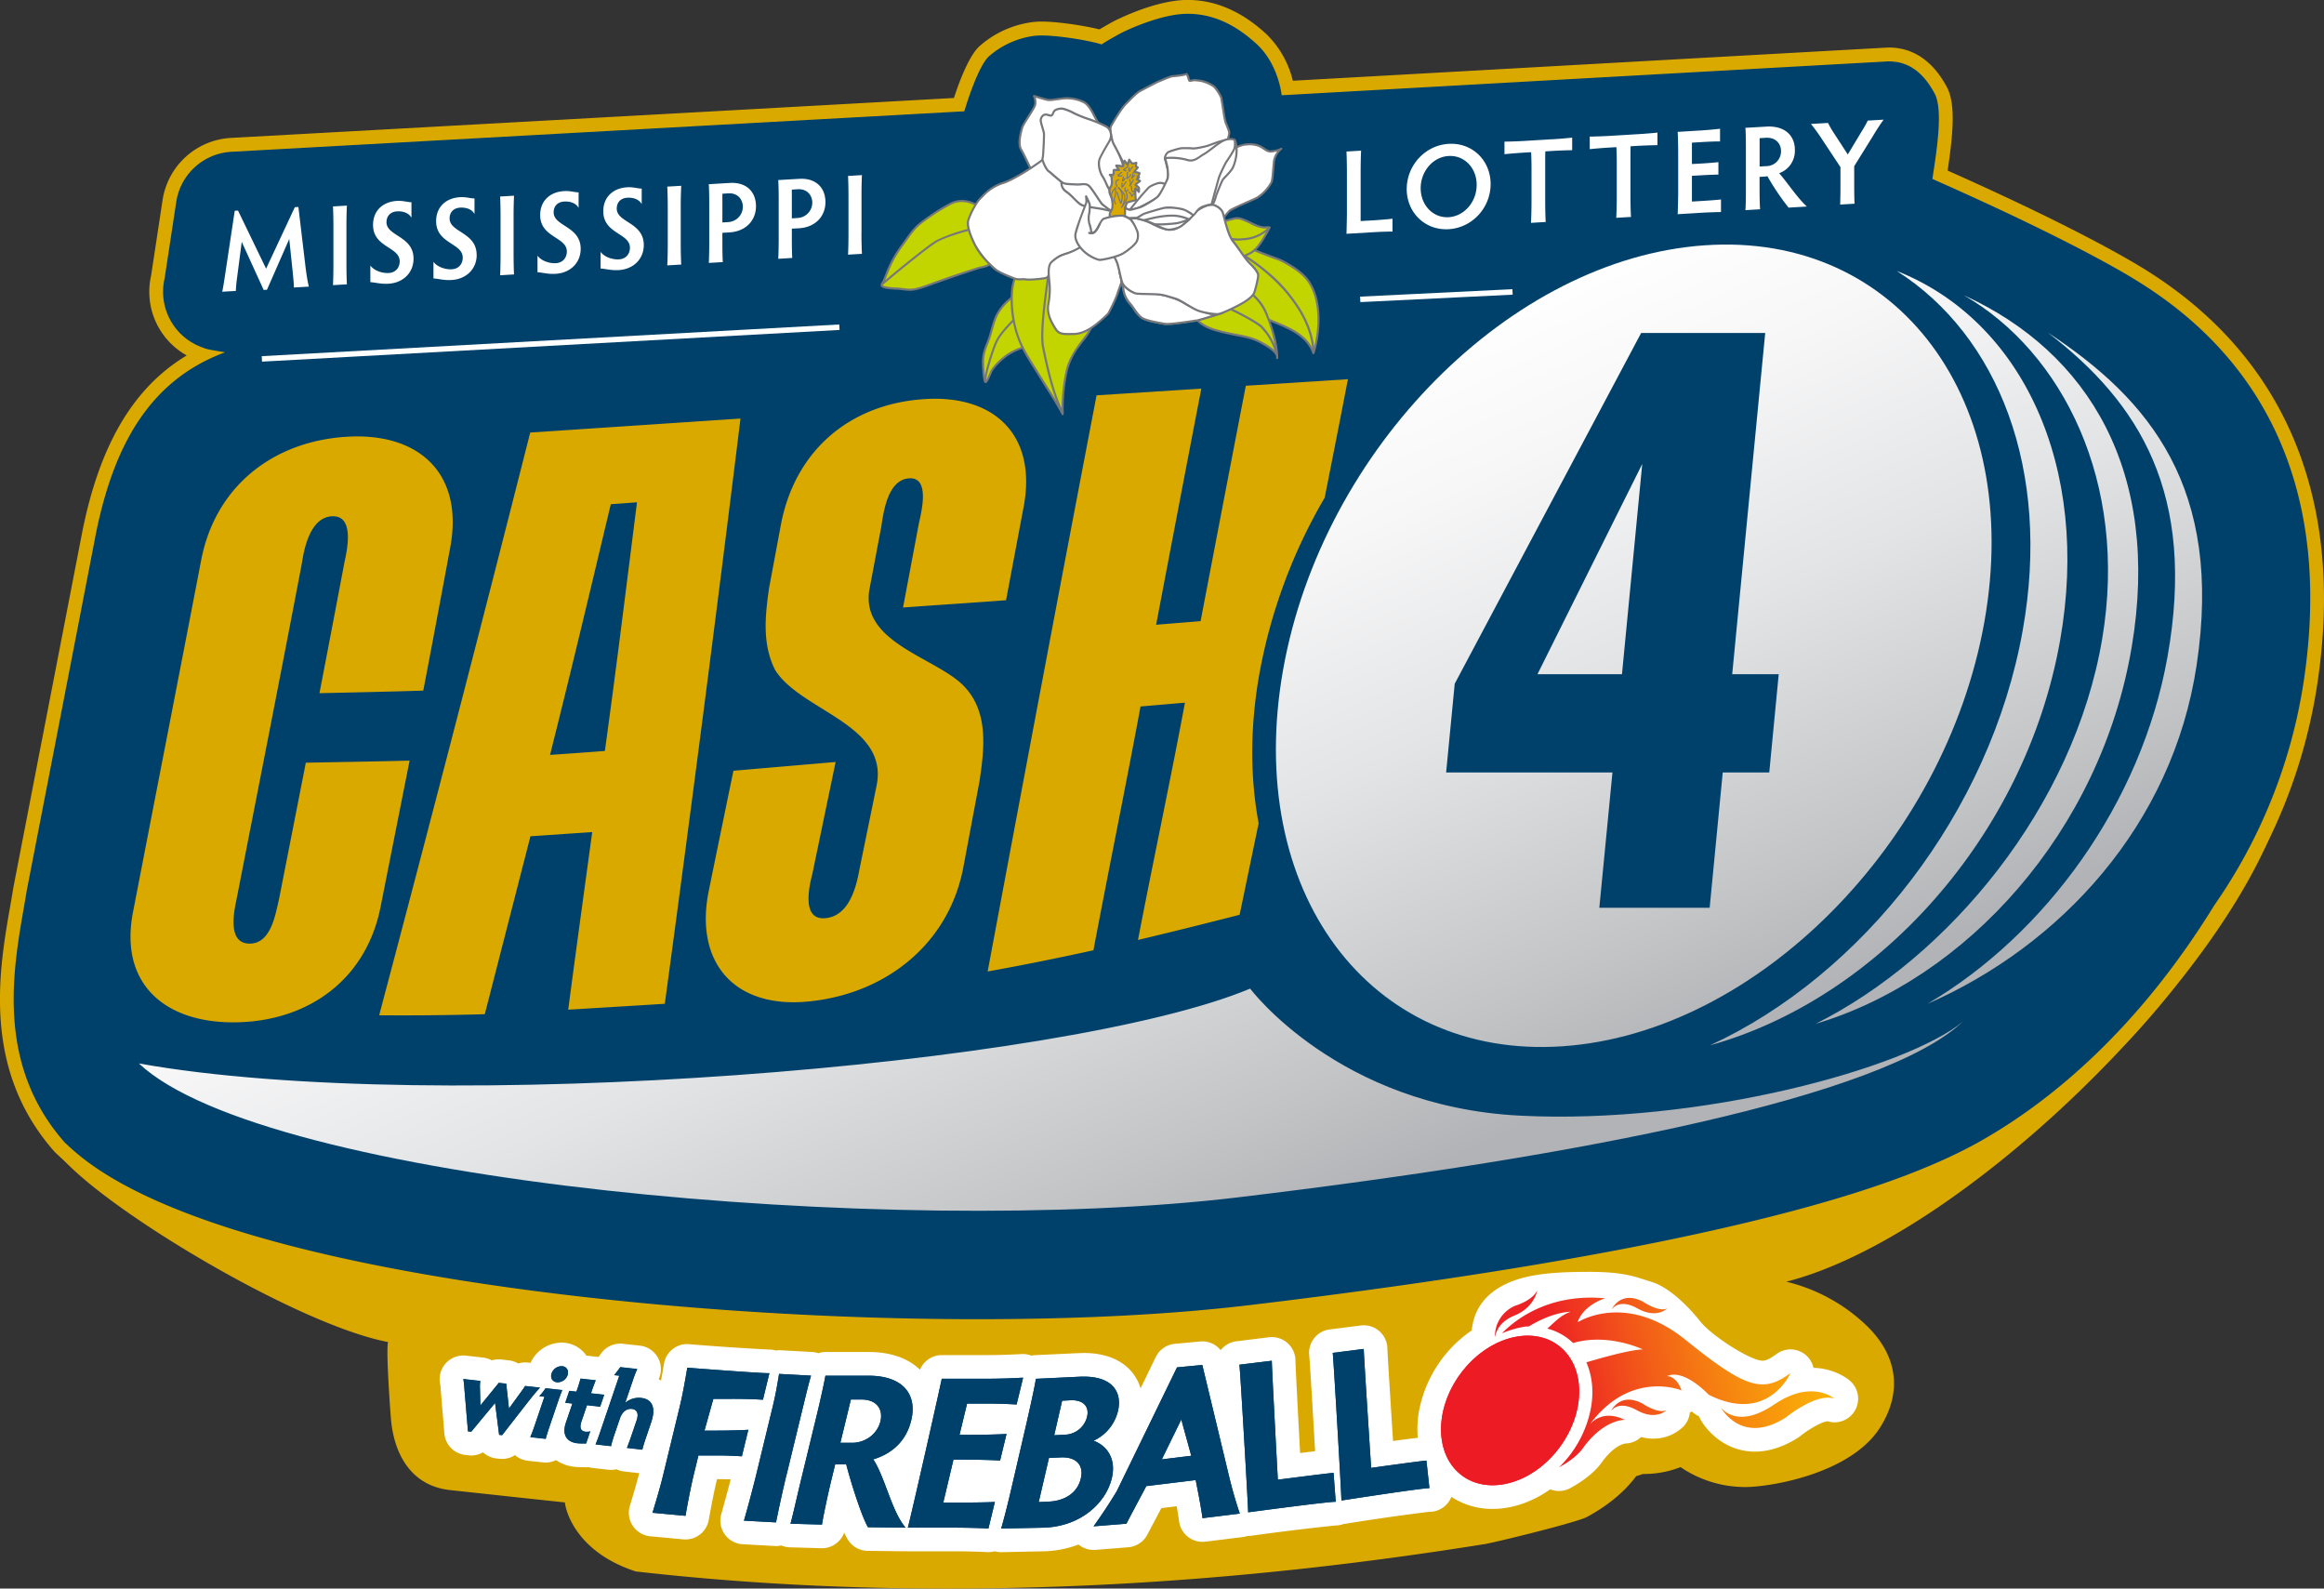 <?xml version="1.0" encoding="UTF-8"?>
<svg xmlns="http://www.w3.org/2000/svg" xmlns:xlink="http://www.w3.org/1999/xlink" id="b" viewBox="0 0 424.63 290.2">
  <rect x="0" y="0" width="424.63" height="290.2" fill="#333333" stroke="none"/>
  <defs>
    <linearGradient id="d" x1="190.09" y1="92.17" x2="247.28" y2="219.86" gradientUnits="userSpaceOnUse">
      <stop offset="0" stop-color="#fff"></stop>
      <stop offset=".2" stop-color="#f7f7f8"></stop>
      <stop offset=".49" stop-color="#e3e4e5"></stop>
      <stop offset=".84" stop-color="#c2c4c6"></stop>
      <stop offset="1" stop-color="#b1b3b6"></stop>
    </linearGradient>
    <linearGradient id="e" x1="361.57" y1="269.54" x2="287.19" y2="284.45" gradientTransform="rotate(-1.53 -628.62 271.96)" gradientUnits="userSpaceOnUse">
      <stop offset="0" stop-color="#fed401"></stop>
      <stop offset=".12" stop-color="#fdce02"></stop>
      <stop offset=".28" stop-color="#fcbf04"></stop>
      <stop offset=".45" stop-color="#f9a609"></stop>
      <stop offset=".62" stop-color="#f68410"></stop>
      <stop offset=".81" stop-color="#f25719"></stop>
      <stop offset="1" stop-color="#ed2224"></stop>
    </linearGradient>
    <linearGradient id="f" x1="358.01" y1="251.8" x2="283.63" y2="266.71" xlink:href="#e"></linearGradient>
    <linearGradient id="g" x1="357.29" y1="248.16" x2="282.9" y2="263.07" xlink:href="#e"></linearGradient>
    <linearGradient id="h" x1="360.11" y1="262.25" x2="285.73" y2="277.16" xlink:href="#e"></linearGradient>
    <linearGradient id="i" x1="362.73" y1="275.3" x2="288.34" y2="290.21" xlink:href="#e"></linearGradient>
    <linearGradient id="j" x1="358.01" y1="251.8" x2="283.63" y2="266.71" xlink:href="#e"></linearGradient>
    <linearGradient id="k" x1="357.29" y1="248.16" x2="282.9" y2="263.07" xlink:href="#e"></linearGradient>
    <linearGradient id="l" x1="360.11" y1="262.25" x2="285.73" y2="277.16" xlink:href="#e"></linearGradient>
    <linearGradient id="m" x1="362.73" y1="275.3" x2="288.34" y2="290.21" xlink:href="#e"></linearGradient>
    <style>.p{fill:#fff}.t{fill:#daa900}.u{fill:#76777a}.x{fill:url(#e)}.z{fill:#00416b}.aa{fill:#ed1c24}.ac{fill:#c2d500}</style>
  </defs>
  <g id="c">
    <path class="t" d="M376.69 84.02c-8.44-11.85 6.83-18.96-7.55-21.26a14.4 14.4 0 0 0-2.28-.18l-.55.02a58.15 58.15 0 0 0-16.52-6.62c0-.3 0-.6-.02-.9l-.03-1.87 1.16-1.88c.3-.48.98-1.6 1.39-2.15a14.4 14.4 0 0 0-12.42-22.94l-2.92.17c-1.24.07-2.45.3-3.6.68a14.36 14.36 0 0 0-3.65-.25l-3.12.18c-1.26.08-2.48.32-3.64.7a21.27 21.27 0 0 0-4.53-.21l-3.8.22c-.67.04-1.32.14-1.96.27a14.37 14.37 0 0 0-3.62-.02c-.37.05-1.55.17-2.7.24l-4.1.24c-.5.03-.98.1-1.47.17a14.38 14.38 0 0 0-3.18.05c-.33.04-1.57.15-2.78.23l-4.93.29c-1.2.07-2.42.1-2.75.1h-.1c-.83 0-1.64.09-2.44.22l-.75-.03c-.6 0-1.21.04-1.82.12-.34.04-1.58.15-2.8.22l-4.93.29c-1.2.07-2.4.1-2.74.1h-.1c-1.73 0-3.42.33-5 .92a22.25 22.25 0 0 0-15.15 2.07 14.39 14.39 0 0 0-6.9-1.32l-2.68.16c-1.5.09-2.95.41-4.32.94a14.57 14.57 0 0 0-3.99-1.39c-1.45-4.03-4.34-7-4.71-7.36a18.8 18.8 0 0 0-7.9-4.52 14.62 14.62 0 0 0-10.98-1.6 19.76 19.76 0 0 0-6.47 1.76l-.26.1a32.34 32.34 0 0 0-3.54 1.71l-.84.45c-.5.24-.96.5-1.41.77a20.65 20.65 0 0 0-7.93-.69 14.64 14.64 0 0 0-18.27 11.74A17.3 17.3 0 0 0 169.3 38l-.03.12c-.2.67-.5 1.77-.74 3.15-1.02.2-2.02.49-3 .86a14.4 14.4 0 0 0-12.36-5.75l-2.54.15c-1.38.08-2.73.36-4 .82a20.46 20.46 0 0 0-4.9-.3l-3.85.23a14.2 14.2 0 0 0-3.95.82 20.46 20.46 0 0 0-4.9-.3l-3.84.24c-.84.05-1.68.18-2.5.38a14.36 14.36 0 0 0-2.54-.09l-2.54.15c-.87.06-1.72.2-2.55.4a21.75 21.75 0 0 0-4.77-.28c-1.95.12-3.8.5-5.53 1.13-.4-.07-.8-.13-1.22-.17a21.79 21.79 0 0 0-4.78-.27c-1.93.11-3.78.5-5.5 1.1a14.39 14.39 0 0 0-3.65-.25l-2.54.15c-.87.05-1.72.2-2.56.4a21.76 21.76 0 0 0-4.77-.28c-1.94.12-3.8.5-5.53 1.13-.4-.07-.8-.13-1.21-.17a21.81 21.81 0 0 0-4.78-.28c-1.94.12-3.78.5-5.5 1.11a14.39 14.39 0 0 0-3.65-.25l-2.55.15c-.86.05-1.7.2-2.53.39a14.33 14.33 0 0 0-3.8-.29l-.64.04c-1.8.1 2.57 1.86.98 2.59-1.4-.45-29.48 63.58-31.38 73.6l-7.12 36.74-5.28 27.25c-1.67 8.36-1.59-2.15-1.85-1.62-2.87 5.7-1.1 19.6 4.98 28.93 6.08 9.34 43.92 32.21 61.02 35.43-.42 1.84.52 13.92.52 13.92.57 6.86 3.91 12.35 10.75 13.12 0 0 20.7 2.24 21.04 2.26.27 2.22 2.58 9.23 12.95 12.61 61.9 7.04 118.66.83 154.82-4.95.78 0 17.04-3.96 18.98-5 3.83-2.08 6.86-4.59 8.99-7.45.4-.11.81-.25 1.2-.4h.15c2.63 0 4.89-.52 6.76-1.26a20.97 20.97 0 0 0 11.86 3.64c4.48 0 19.82-2.44 24.94-11.44 3.5-5.92 3.01-12.45-2.83-18.07a32.03 32.03 0 0 0-14.64-8c32.13-8.2 79.66-55.11 89.86-85.26 1.33-33.92-29.39-50.54-39.57-64.85Z"></path>
    <path class="t" d="M178.6 243.51c-32.4 0-67.58-2.7-96.5-7.4-54.22-8.81-67.62-21.45-72.03-25.6a2.63 2.63 0 0 1-.16-.17C-3.33 195.3-.2 177.3 1.89 165.4c.19-1.12.38-2.18.54-3.2l5.2-26.85.05-.24 7.16-36.95c3.12-16.48 9.31-27.23 19.28-33.23A13.3 13.3 0 0 1 27.6 50.4l2.11-13.88A13.38 13.38 0 0 1 42.1 25.2s93.89-5.17 132.2-7.3c.87-2.68 2.66-7.58 4.63-9.43a18.1 18.1 0 0 1 9.71-4.43c.49-.06 1.03-.1 1.65-.1 3.1 0 7.98.78 10.6 1.43a67.2 67.2 0 0 1 2.62-1.49c.07-.04 7.32-3.81 13.27-3.89h.24c5.02 0 9.83 2.08 14.3 6.18a17.62 17.62 0 0 1 4.9 8.58l16.86-.94q91.78-5.13 92-5.13c4.47 0 8.04 2.42 10.62 7.18 1.7 3.14 1.13 8.75.16 15.3 7.88 3.5 23.72 10.75 34.47 17.1 26.8 15.83 38.24 42.3 33.1 76.53a98.66 98.66 0 0 1-16.73 41.96c-14.43 23.44-30.6 36.19-41.64 42.76-10.69 6.48-26.44 11.97-49.54 17.26-22.73 5.2-51.89 9.95-86.66 14.12-14.49 1.73-31.4 2.61-50.25 2.61Z"></path>
    <path class="z" d="M389.04 50.43c-10.78-6.37-27.16-13.86-35.96-17.74.75-4.97 2.02-12.62.4-15.62-1.9-3.5-4.45-5.86-8.4-5.86-.2 0-110.86 6.19-110.9 6.19-.04-.27-.62-5.73-4.58-9.36-3.95-3.64-8.16-5.58-12.79-5.52-4.62.06-10.76 2.87-12.12 3.6-.37.2-2.68 1.46-3.4 2-1.63-.6-9.13-1.96-12.34-1.57a15.72 15.72 0 0 0-8.3 3.78c-1.88 1.75-4.03 8.52-4.45 10l-133.95 7.4A10.8 10.8 0 0 0 32.2 36.9l-2.13 13.99a10.8 10.8 0 0 0 7.05 12.63c.75.36 2.33.54 4 .84-13.8 5.1-20.56 17.08-23.82 34.28l-7.2 37.19-5.2 26.78c-1.9 11.74-6.73 30.59 6.9 46.07 4.26 4.02 17.24 16.25 70.7 24.94 28.79 4.69 63.82 7.37 96.1 7.37 18.76 0 35.56-.87 49.95-2.6 34.69-4.15 63.76-8.88 86.4-14.07 22.65-5.19 38.29-10.59 48.81-16.97 11.05-6.58 26.75-19.1 40.82-41.97a96.77 96.77 0 0 0 16.35-40.95c6.94-46.22-18.2-65.9-31.9-74Z"></path>
    <path class="p" d="M224.3 25.44s-3.03.87-3.25 1.04c-.22.17-2.07.62-2.55.64-.48.02-2.03-.12-2.35-.06-.31.06-1.39.2-1.68.31s-1.06.45-1.06.45-.4.45-.46.66c-.06.2-.04.41-.04.41s.78-.15 1.48-.03 1.9.2 2.51.36c.62.15 1.55-.12 2.05-.36.5-.24 1.92-1.45 2.08-1.55.16-.1 1.38-1.33 3.27-1.87Z"></path>
    <path class="p" d="M212.85 29.08a.18.18 0 0 1-.14-.17s-.01-.24.06-.47c.07-.24.43-.66.5-.74a37.1 37.1 0 0 1 1.15-.5c.21-.09.73-.18 1.34-.27l.37-.06c.19-.04.65-.02 1.34.02l1.04.04c.5-.03 2.25-.48 2.43-.6.23-.18 2.4-.82 3.32-1.08.1-.03.2.03.23.13s-.04.21-.15.24a8.3 8.3 0 0 0-3.22 1.86l-.4.31c-.53.43-1.33 1.07-1.7 1.25-.5.23-1.48.53-2.16.37l-.05-.01c-.35-.09-.9-.15-1.43-.21-.38-.05-.74-.09-1.03-.14-.66-.11-1.41.03-1.42.03h-.08Zm.67-1.1c-.17.2-.36.45-.38.54a.99.99 0 0 0-.03.15c.3-.04.83-.09 1.32 0l1.02.13c.56.07 1.13.13 1.51.23h.01c.58.13 1.48-.14 1.9-.35.33-.15 1.14-.8 1.62-1.19l.45-.34.12-.1c.18-.16.5-.43.92-.71-.43.13-.75.25-.82.3-.28.2-2.18.65-2.66.67-.22.01-.64 0-1.08-.03-.48-.03-1.09-.06-1.24-.03l-.39.06c-.4.07-1.07.17-1.26.25l-1.01.42ZM225.57 27.05s1.3-.6 1.97-.65c.68-.04 1.53-.15 2.47.24.93.38 1.38 1.03 2.1 1.02.71 0 1.73-.3 1.97-.47.25-.17-1.16.72-1.33 2.46s-.2 3.1-.45 3.68-1.52 2.22-2.61 2.79c-1.1.56-4.65 2-5.03 2.39s-1.6 1.8-1.6 1.8l-3.5-1.75.5-6.4s3.32-3.99 5.51-5.11Z"></path>
    <path class="u" d="M223.01 40.5h-.04l-3.51-1.76a.18.18 0 0 1-.1-.18l.51-6.41a.2.2 0 0 1 .05-.12c.14-.16 3.37-4.02 5.57-5.16h.01a8.09 8.09 0 0 1 2.04-.66l.21-.02c.65-.04 1.46-.1 2.34.27.4.16.72.37 1 .56.37.25.66.45 1.03.45.67 0 1.66-.3 1.86-.44h.02a.36.36 0 0 1 .09-.05c.09-.02.17.03.2.11.03.07.03.17-.1.26-.17.13-1.12.93-1.25 2.3l-.12 1.35c-.09 1.13-.15 1.94-.35 2.4a7.85 7.85 0 0 1-2.7 2.9c-.42.2-1.19.54-2 .9a24.23 24.23 0 0 0-2.98 1.44c-.38.38-1.57 1.78-1.58 1.8a.2.2 0 0 1-.2.07Zm-3.26-2.06 3.28 1.63a49.7 49.7 0 0 1 1.5-1.7c.24-.25 1.4-.76 3.11-1.53.8-.35 1.56-.68 1.97-.9a7.47 7.47 0 0 0 2.51-2.67c.17-.4.24-1.23.32-2.27l.12-1.36c.08-.86.45-1.53.8-1.98-.4.11-.88.2-1.26.2-.48 0-.83-.24-1.24-.51-.27-.18-.57-.38-.94-.53a4.5 4.5 0 0 0-2.16-.24l-.22.02c-.6.03-1.82.59-1.9.62-2 1.03-5 4.54-5.39 5l-.5 6.22Z"></path>
    <path class="ac" d="M179.23 37.88c-1.73-1.03-3.6-1.68-5.62-.62a37.13 37.13 0 0 0-5.42 3.53c-1.4 1.08-2.4 2.74-3.44 4.16a20.5 20.5 0 0 0-2.68 4.88c-.2.48-.38.97-.59 1.45-.06.14-.41.66-.4.8.05.62 2.54.61 3.07.66 1.05.09 2.07.32 3.12.08 1.36-.3 2.69-.86 4-1.33 2.45-.87 4.91-1.68 7.37-2.49.5-.16 1.8-.33 2.19-.72.2-.2.13-.33.1-.66-.38-3.28-1.1-6.52-1.7-9.74Z"></path>
    <path class="u" d="M161.72 52.7c-.51-.12-.8-.3-.83-.6-.01-.13.08-.32.3-.68l.12-.21.47-1.16.1-.28a20.74 20.74 0 0 1 2.72-4.93l.65-.9c.83-1.2 1.7-2.42 2.83-3.3 1.81-1.4 3.7-2.64 5.45-3.55 2.24-1.18 4.28-.29 5.8.62.05.03.08.07.1.12.13.76.28 1.52.43 2.28a94.24 94.24 0 0 1 1.27 7.63c.04.24.07.44-.17.68-.32.31-1.04.48-1.68.62-.23.05-.45.1-.59.15l-.2.07a306.43 306.43 0 0 0-8.12 2.77c-1 .37-2.03.75-3.07.98-.84.2-1.66.1-2.45 0a22.6 22.6 0 0 0-.73-.08l-.38-.02a11.9 11.9 0 0 1-2.02-.2Zm-.45-.64c.03.14.42.37 2.5.46a11.45 11.45 0 0 1 1.15.1c.8.1 1.55.19 2.32.01 1.02-.22 2.03-.6 3.01-.97l.97-.35c2.38-.85 4.81-1.65 7.17-2.42l.2-.07.63-.16c.52-.12 1.25-.28 1.48-.51.08-.09.08-.11.05-.33l-.02-.17c-.28-2.5-.77-5.01-1.25-7.44l-.42-2.2c-1.52-.9-3.34-1.64-5.37-.58a37 37 0 0 0-5.39 3.5c-1.08.85-1.93 2.05-2.74 3.22l-.65.9a20.34 20.34 0 0 0-2.66 4.85l-.12.28c-.15.38-.3.78-.47 1.16l-.15.26c-.07.13-.21.38-.24.46Z"></path>
    <path class="u" d="M161.12 52.12a.18.18 0 0 1-.1-.06c-.06-.08-.05-.2.03-.27 1.08-.96 8.1-6.79 9.99-7.89a29.74 29.74 0 0 1 6.65-2.27c.1.02.16.13.13.23a.2.2 0 0 1-.2.15c-.3.05-4.68 1.21-6.4 2.22-1.87 1.1-8.85 6.89-9.93 7.84a.2.2 0 0 1-.17.05Z"></path>
    <path class="ac" d="M193.14 50.66c-1.67.37-3.38.72-5 1.34-1.49.56-2.51 1.64-3.69 2.71a9.14 9.14 0 0 0-2.47 3.15c-.63 1.5-.88 3.1-1.49 4.61-.58 1.45-.96 2.53-.88 4.05.02.36.11 3.33.53 3.24.24-.05.97-1.94 1.1-2.14.7-1.06 1.75-2 2.77-2.75 1.73-1.27 3.9-1.48 5.77-2.46 1.3-.67 3.18-1.68 4.06-2.9.7-1 1.13-2.38 1.64-3.49l-2.34-5.36Z"></path>
    <path class="u" d="M180.05 69.95a.28.28 0 0 1-.1-.05c-.2-.15-.41-.65-.52-3.22v-.13c-.1-1.57.3-2.7.88-4.14.3-.72.5-1.48.71-2.21.22-.8.45-1.62.78-2.4a9.46 9.46 0 0 1 2.53-3.23l.46-.42c1-.94 1.96-1.83 3.3-2.34 1.45-.55 2.98-.89 4.46-1.22l.56-.12c.08-.02.17.02.2.1l2.35 5.37a.2.2 0 0 1 0 .16c-.16.34-.3.7-.47 1.08-.34.85-.7 1.72-1.2 2.43-.93 1.3-2.93 2.35-4.13 2.98-.8.41-1.66.7-2.49.97a11.2 11.2 0 0 0-3.25 1.47c-.82.6-1.96 1.55-2.72 2.7-.03.04-.15.31-.25.55-.58 1.31-.76 1.62-.98 1.67h-.12Zm.14-.37Zm12.83-18.7-.41.1c-1.47.32-2.98.66-4.41 1.2a9.83 9.83 0 0 0-3.16 2.25l-.46.43a8.81 8.81 0 0 0-2.42 3.07c-.32.76-.55 1.57-.77 2.35-.2.75-.42 1.52-.72 2.25-.57 1.43-.94 2.48-.86 3.97v.14c.09 2.03.24 2.66.33 2.86.17-.26.5-.99.66-1.36.15-.36.24-.54.29-.62.79-1.2 1.97-2.18 2.81-2.8a11.67 11.67 0 0 1 3.38-1.53c.81-.27 1.65-.54 2.42-.95 1.17-.6 3.11-1.62 3.98-2.84.48-.67.82-1.52 1.16-2.35.15-.35.28-.7.43-1.02l-2.25-5.15Z"></path>
    <path class="u" d="M179.98 69.95a.18.18 0 0 1-.14-.13c-.25-.96 1.46-6.44 2.22-7.81.75-1.35 2.33-3.12 4.7-5.26a28 28 0 0 1 5.78-3.68c.1-.04.21 0 .25.1a.2.2 0 0 1-.1.25c-.04.02-3.52 1.65-5.69 3.61-2.3 2.08-3.9 3.86-4.61 5.15-.74 1.34-2.38 6.74-2.17 7.52a.2.2 0 0 1-.14.24.2.2 0 0 1-.1 0Z"></path>
    <path class="ac" d="M192.78 37.83c.1.66-.59 1.5-.95 2-1.26 1.75-2.56 3.38-3.63 5.27-1.39 2.43-3.05 5.3-3.28 8.07a20.2 20.2 0 0 0 1.77 10.02c1.03 2.06 2.35 3.98 3.54 5.93 1.32 2.16 2.76 4.29 3.94 6.53-.07-2.68.14-5.26.74-7.92.4-1.76 1.2-3.13 2.24-4.6.83-1.17 2-2.46 2.47-3.83.35-1.07.08-2.41-.01-3.48-.1-1-.14-2.04-.32-3.03-.28-1.5-.77-2.98-1.15-4.45l-1.52-5.9-3.84-4.61Z"></path>
    <path class="u" d="M194.12 75.84a.18.18 0 0 1-.12-.09c-.83-1.58-1.81-3.13-2.75-4.63-.4-.61-.8-1.26-1.18-1.89l-1-1.6c-.9-1.4-1.8-2.85-2.55-4.35a20.5 20.5 0 0 1-1.8-10.11c.24-2.76 1.82-5.54 3.21-8l.1-.16c.81-1.43 1.78-2.74 2.71-4.01l.94-1.28.13-.18c.34-.47.86-1.17.78-1.67-.01-.09.04-.18.12-.22s.17-.02.22.05l3.84 4.62.04.07 1.52 5.88c.12.48.26.97.4 1.44.27 1 .56 2.01.75 3.04.14.76.2 1.57.26 2.35l.06.69.07.67c.1.93.23 2-.07 2.9a11.02 11.02 0 0 1-1.82 2.97c-.24.32-.47.61-.67.9a12.35 12.35 0 0 0-2.22 4.53c-.56 2.53-.8 5.1-.73 7.88 0 .09-.06.17-.14.2a.2.2 0 0 1-.1 0Zm-1.19-37.52a4.73 4.73 0 0 1-.94 1.61l-.94 1.29a39.82 39.82 0 0 0-2.69 3.97l-.1.16c-1.37 2.42-2.92 5.15-3.15 7.83-.28 3.31.41 7.2 1.76 9.91.73 1.49 1.64 2.92 2.52 4.31.33.53.68 1.07 1 1.61l1.19 1.9c.8 1.27 1.64 2.6 2.38 3.95 0-2.5.24-4.85.76-7.16.4-1.76 1.2-3.15 2.28-4.68.2-.3.44-.6.68-.91.7-.92 1.42-1.87 1.75-2.86.28-.81.16-1.83.06-2.73l-.08-.67-.05-.7c-.06-.77-.12-1.56-.26-2.3-.19-1.02-.47-2.03-.75-3l-.4-1.45-1.5-5.85-3.52-4.23Z"></path>
    <path class="u" d="M194.08 75.54a.18.18 0 0 1-.11-.09c-1.84-3.53-3-9.2-3.56-11.92-.53-2.58.33-8.77.84-12.47l.05-.37c.48-3.46 2.85-10.23 2.87-10.3a.2.2 0 0 1 .25-.13c.1.03.15.14.12.24-.03.07-2.39 6.8-2.86 10.22l-.05.37c-.47 3.43-1.36 9.82-.84 12.34.56 2.7 1.71 8.34 3.52 11.82a.2.2 0 0 1-.09.27.2.2 0 0 1-.14.02Z"></path>
    <path class="ac" d="M223.28 45.74a10.7 10.7 0 0 0 .9 5.9 10.84 10.84 0 0 0 5.23 5.66c3.6 1.96 9.07 2.85 10.58 7.21 1.24-4 1.52-9.74-.96-13.21-1.1-1.55-3.2-2.83-4.88-3.7-1.04-.53-9.6-2.99-10.53-6.04l-.34 4.18Z"></path>
    <path class="u" d="M239.93 64.7a.18.18 0 0 1-.12-.11c-1.09-3.14-4.27-4.44-7.34-5.7-1.13-.46-2.2-.9-3.16-1.41a10.98 10.98 0 0 1-5.31-5.76c-.93-2.27-1.2-4.06-.9-5.99l.32-4.17c.01-.1.08-.17.17-.19.1-.01.18.04.21.13.73 2.37 6.38 4.42 9.1 5.4.65.25 1.13.42 1.34.53 2.39 1.22 4.05 2.48 4.95 3.75 2.46 3.46 2.27 9.21.98 13.38a.2.2 0 0 1-.18.15h-.06Zm-16.18-22.4-.28 3.45v.01c-.28 1.86-.02 3.59.88 5.8a10.65 10.65 0 0 0 5.16 5.57c.94.51 2 .95 3.12 1.4 2.98 1.22 6.05 2.48 7.34 5.39 1.1-4.02 1.19-9.3-1.1-12.5-.86-1.22-2.48-2.44-4.82-3.64-.19-.1-.68-.28-1.3-.5-2.53-.92-7.54-2.74-9-4.98Z"></path>
    <path class="u" d="M239.97 64.36a.18.18 0 0 1-.14-.16c-.35-3.88-1.9-7.2-5.17-11.07a35.06 35.06 0 0 0-7.39-6.23c-.09-.06-.11-.17-.05-.27s.18-.12.27-.07c.04.03 4.47 2.75 7.47 6.3 3.32 3.94 4.9 7.32 5.26 11.28a.2.2 0 0 1-.18.22h-.07Z"></path>
    <path class="ac" d="M216.42 55.26a17.98 17.98 0 0 0 2.39 3.25c1.42 1.47 3.59 1.9 5.55 2.36 2.15.5 4.16.64 6.1 1.73.75.42 3.1 1.65 2.9 2.8-.04-2.8-.94-5.39-1.9-7.93-.85-2.2-2.37-3.59-4.19-4.98l-10.85 2.77Z"></path>
    <path class="u" d="M233.3 65.6a.18.18 0 0 1-.13-.18l-.01-.32c-.22-.9-2.03-1.9-2.67-2.26l-.12-.07c-1.41-.79-2.86-1.07-4.4-1.36-.54-.1-1.1-.22-1.66-.35l-.36-.08c-1.93-.45-3.92-.9-5.28-2.33a18.07 18.07 0 0 1-2.42-3.28.2.2 0 0 1 0-.18c.02-.06.07-.1.13-.12l10.86-2.77c.05-.01.11 0 .15.03 2.01 1.54 3.43 2.93 4.24 5.06.91 2.38 1.8 4.93 1.91 7.65.03.13.03.26 0 .38a.2.2 0 0 1-.2.18h-.04Zm-5.67-4.26c1 .24 1.97.55 2.94 1.09l.12.07c.61.33 1.76.97 2.4 1.72a26.18 26.18 0 0 0-1.82-6.67c-.78-2.03-2.13-3.37-4.05-4.85l-10.5 2.68c.74 1.22 1.47 2.2 2.23 2.99 1.3 1.35 3.23 1.8 5.1 2.23l.37.08c.55.13 1.11.24 1.65.34.53.1 1.05.2 1.56.32Z"></path>
    <path class="u" d="M233.22 64.9a.18.18 0 0 1-.13-.14 10.83 10.83 0 0 0-2.87-5.04c-1.03-.81-3.44-2.11-4.82-2.77-1.44-.7-2.49-2.01-2.53-2.07-.07-.08-.05-.2.03-.27.09-.07.21-.06.27.02.01.01 1.04 1.3 2.4 1.96 1.31.63 3.79 1.94 4.9 2.81a11.1 11.1 0 0 1 3 5.27.2.2 0 0 1-.16.23.2.2 0 0 1-.09 0Z"></path>
    <path class="ac" d="M224.21 47.85c1.41-.44 2.87-.9 4.2-1.59 1.43-.75 2.48-2.72 3.26-4.09.52-.93.08-.58-.71-.61-1.11-.06-2.35-.84-3.36-1.26-.79-.32-1.2-.54-2.08-.36-.7.14-1.4.36-2.07.58l-3.26 5.92s.26 2.15 4.02 1.4Z"></path>
    <path class="u" d="M221.75 48.1c-.37-.1-.7-.24-.97-.43a1.85 1.85 0 0 1-.78-1.19c0-.04 0-.08.03-.12l3.25-5.92a.21.21 0 0 1 .12-.1 18.2 18.2 0 0 1 2.1-.6c.86-.17 1.31.02 2 .3l.19.08c.29.12.59.27.9.42.8.39 1.63.78 2.4.82.18.01.36 0 .5-.02.25-.02.46-.04.56.13.1.17 0 .4-.22.79l-.13.24c-.76 1.35-1.8 3.2-3.22 3.94-1.33.7-2.8 1.15-4.21 1.59h-.03c-.99.2-1.82.22-2.49.06Zm-1.35-1.63c.03.15.16.55.63.88.66.48 1.75.58 3.15.3 1.4-.43 2.84-.87 4.14-1.56 1.3-.68 2.3-2.47 3.04-3.77l.14-.24.18-.36h-.18c-.15.02-.34.04-.56.03a7.05 7.05 0 0 1-2.53-.85c-.31-.16-.6-.3-.89-.41l-.19-.08c-.67-.28-1.04-.43-1.79-.28-.67.14-1.34.34-1.97.55l-3.17 5.79Zm3.81 1.38Z"></path>
    <path class="u" d="M223.28 43.56h-.01a.18.18 0 0 1-.13-.24.2.2 0 0 1 .24-.15c.05.02 2.2.51 3.5.36l.26-.03a7.02 7.02 0 0 0 4.7-2.07c.08-.07.2-.07.27 0s.06.2-.01.28a7.37 7.37 0 0 1-4.95 2.18l-.24.03c-1.36.16-3.48-.33-3.63-.36Z"></path>
    <path class="p" d="M201.28 23.43s-.7-1.06-1.22-2.05c-.52-1-1.16-2.39-2.25-2.81s-2.08-.76-3.83-.55-2.14.35-2.85.16l-2.2-.64s.44.95.16 1.73c-.27.78-2.1 3.31-2.31 4.04-.21.72-.87 2.93-.19 4.03s2.66 5.77 3.4 6.22c.74.44 10.05 5.37 11.45 5.45 1.41.08 4.05-.52 4.05-.52s-.12-6.94-.1-7.59-1.74-4.9-2.19-5.38l-1.92-2.09Z"></path>
    <path class="u" d="M201.17 39.17c-2.07-.49-10.64-5.06-11.29-5.45-.5-.3-1.31-1.93-2.41-4.2-.44-.92-.82-1.7-1.05-2.07-.7-1.15-.08-3.32.16-4.14l.01-.05c.12-.4.65-1.23 1.2-2.12.5-.77 1-1.57 1.12-1.92.25-.7-.15-1.58-.15-1.59a.2.2 0 0 1 .03-.21.2.2 0 0 1 .21-.06c.02 0 1.48.44 2.19.63.52.14.83.1 1.77-.03l1-.13a7.1 7.1 0 0 1 3.93.55c1.07.42 1.7 1.66 2.22 2.66l.12.24a25 25 0 0 0 1.2 2.02l1.92 2.08c.43.47 2.25 4.79 2.23 5.51-.01.64.1 7.51.1 7.58 0 .1-.06.18-.16.2-.1.03-2.68.61-4.1.54a1.5 1.5 0 0 1-.25-.04Zm-11.92-21.33c.1.38.21.96.03 1.48-.14.4-.64 1.19-1.16 2.02-.5.78-1.06 1.67-1.16 2.01l-.01.05c-.2.7-.81 2.82-.2 3.83.24.39.62 1.18 1.07 2.1.77 1.6 1.83 3.79 2.27 4.06.92.54 10.06 5.35 11.38 5.43 1.16.06 3.23-.36 3.82-.49l-.1-7.42c.02-.57-1.7-4.79-2.13-5.25a522.51 522.51 0 0 1-1.94-2.11c0-.01-.72-1.09-1.23-2.07l-.13-.24c-.48-.95-1.09-2.12-2.03-2.5a6.78 6.78 0 0 0-3.74-.53l-1 .13c-.94.13-1.33.18-1.92.03-.5-.13-1.33-.38-1.82-.53Z"></path>
    <path class="p" d="M192.41 31.9s1.46 1.16 1.51 1.26c.06.1-.18 1.11.94 1.88s2.06 2.16 2.9 2.47c.83.3 3.32.6 3.86.72l1.43.33 1.11.91s.48 1.9-.09 2.8c-.56.92-7.02 3.3-7.37 3.46-.35.18-2.77.86-3.15 1.1-.37.26-1.39.93-1.6 1.73-.2.8-.21 2.01-.78 2.19-.58.18-3.07.42-3.74.29-.68-.13-1.26.16-2.15-.2-.9-.34-2.47-.96-3.25-1.51s-2.81-2.58-3.72-4.3c-.92-1.7-1.68-3.75-1.4-4.75s1.37-3.22 2.24-4.06c.88-.85 1.8-2.04 4.2-2.82 2.39-.77 7.01-4.03 7.11-4.21.1-.18 1.48 2.43 1.95 2.7Z"></path>
    <path class="u" d="M185.59 51.15a18.89 18.89 0 0 1-3.67-1.66c-.8-.56-2.85-2.6-3.79-4.35-.42-.8-1.8-3.53-1.4-4.9.31-1.09 1.41-3.3 2.3-4.16l.36-.37c.8-.8 1.8-1.81 3.9-2.5 2.3-.73 6.74-3.84 7.02-4.13.04-.05.1-.09.17-.1.17 0 .25.1.89 1.13.37.6.93 1.5 1.15 1.62l.02.01c1.48 1.18 1.53 1.28 1.55 1.31.03.06.03.12.03.23 0 .3.01 1.02.86 1.6.52.36.99.83 1.44 1.29.51.51 1 1 1.41 1.15.54.2 1.84.4 2.78.54.5.07.88.13 1.07.18l1.42.33c.03 0 .05.02.07.03l1.12.92c.03.02.05.06.06.1.02.07.49 1.98-.12 2.95-.43.72-3.65 2.05-6.74 3.25l-.71.29c-.15.07-.55.2-1.2.4-.73.24-1.73.56-1.93.69l-.02.02c-.36.24-1.3.87-1.48 1.58-.05.2-.1.42-.13.66-.13.74-.26 1.5-.8 1.68-.6.18-3.13.42-3.84.29-.25-.05-.48-.03-.73-.02-.32.02-.66.04-1.06-.06Zm4.87-21.71c-.88.73-4.92 3.46-7.07 4.15a8.32 8.32 0 0 0-3.74 2.4l-.37.36c-.82.8-1.89 2.96-2.18 3.97-.23.8.31 2.62 1.38 4.62a16.09 16.09 0 0 0 3.67 4.23c.77.54 2.36 1.16 3.2 1.5.51.2.91.17 1.3.15.26-.01.53-.03.82.03.66.12 3.1-.11 3.65-.29.3-.09.42-.76.52-1.34l.13-.7c.22-.86 1.23-1.54 1.66-1.82l.02-.02c.23-.16 1-.4 2.04-.74a16.33 16.33 0 0 0 1.88-.68c1.52-.59 6.12-2.39 6.54-3.08.41-.66.2-2.04.08-2.6l-1.04-.84-1.38-.32a20 20 0 0 0-1.04-.17c-.96-.15-2.27-.35-2.85-.56-.5-.18-1-.7-1.54-1.24-.44-.44-.9-.9-1.4-1.24-1-.69-1-1.57-1-1.9v-.06c-.16-.15-.92-.77-1.45-1.19a7.4 7.4 0 0 1-1.25-1.73c-.2-.33-.45-.72-.58-.9Zm-.15-.35h-.01Z"></path>
    <path class="p" d="M203.73 46.92s.5 1.25.64 1.73c.13.49.76 2.22.67 2.54-.09.31-.8 2.21-1 2.84-.21.63-1.27 2.79-1.52 3.18-.25.4-1.84 1.72-2.23 2.03-.39.3-2.15 1.73-4.06 1.77s-2.73.12-3.4-1-1.62-2.6-1.27-4.5.25-3.37.16-4.2c-.09-.85-.35-2.8.44-3.47.8-.66 1.34-1.1 2.6-1.48s2.58-1.13 3.1-1.51c.53-.39 5.87 2.07 5.87 2.07Z"></path>
    <path class="u" d="M193.96 61.12c-.54-.12-.94-.4-1.3-1l-.06-.1c-.67-1.11-1.58-2.63-1.22-4.54a14 14 0 0 0 .15-4.14l-.01-.15c-.11-.98-.31-2.8.53-3.5a6.53 6.53 0 0 1 2.67-1.52c1.21-.37 2.5-1.09 3.04-1.48.53-.4 4.03 1.12 6.06 2.05.04.02.08.06.1.1.01.05.5 1.26.63 1.75l.18.55c.4 1.21.57 1.84.5 2.09-.05.17-.27.77-.5 1.4l-.51 1.45a29.5 29.5 0 0 1-1.54 3.23c-.3.46-2.05 1.9-2.28 2.08l-.04.03c-1.47 1.16-2.86 1.76-4.13 1.78h-.34c-.81.03-1.43.04-1.93-.08Zm4.47-16.07c-.23-.05-.4-.07-.47-.04-.55.4-1.9 1.15-3.15 1.53-1.25.38-1.76.8-2.53 1.45-.66.56-.47 2.3-.38 3.13l.01.15c.1.93.2 2.37-.16 4.26-.32 1.77.51 3.15 1.18 4.27l.07.1c.58.97 1.26.95 2.9.92h.34c1.19-.03 2.5-.6 3.9-1.7l.04-.03c.46-.36 1.96-1.63 2.18-1.97.25-.4 1.3-2.54 1.5-3.14.1-.3.3-.9.51-1.46l.49-1.38c.04-.2-.34-1.36-.5-1.86l-.18-.56c-.11-.41-.5-1.39-.6-1.65-2-.92-4.18-1.8-5.15-2.02Z"></path>
    <path class="p" d="M216.8 13.52s.25.33.3.62c.07.28.19.63.3.64.13 0 .7-.16.94-.13.23.03.86.05 1.3.18s1.72.52 2.2 1c.5.5 1.24 1.71 1.3 2s.25 1.57.37 2.27c.11.7.29 1.94.48 2.38.18.44.53 1.34.6 1.6.07.27-.18 1.23-.29 1.36s-1.19.34-1.45.4-1.78.66-2.23.8c-.46.15-2.23.53-2.68.47-.44-.05-1.77-.06-2.14-.02s-2.17.56-2.4.73c-.21.17-.7.78-.52 1.32.19.54.63 2.29.57 2.67s-.23 1.56-.33 1.76c-.11.2-.99 1.91-1.7 2.52-.7.6-2.69 1.56-3.09 1.77-.4.2-1.53.53-1.9.47s-.71-.14-.77-.25.04-7.35-.71-8.95c-.75-1.59-1.56-2.9-1.65-3.27s-.6-2.25-.32-2.78c.28-.53 1.87-3.22 2.71-4.07.85-.85 1.93-2.06 2.83-2.5s2.63-1.43 3.28-1.67c.65-.25 1.97-.89 2.54-.93.57-.04 2.12-.2 2.46-.4Z"></path>
    <path class="u" d="M206.02 38.45c-.31-.07-.47-.15-.53-.27-.04-.06-.04-.07-.06-1.1-.02-2-.09-6.66-.65-7.85-.37-.78-.76-1.5-1.06-2.06-.34-.63-.56-1.04-.61-1.25l-.03-.12c-.38-1.55-.47-2.42-.27-2.8.28-.54 1.88-3.25 2.75-4.12l.5-.5c.75-.79 1.62-1.67 2.38-2.04.35-.17.82-.43 1.32-.7.78-.4 1.58-.83 1.98-.98l.67-.28c.7-.3 1.49-.63 1.93-.66.8-.06 2.11-.23 2.38-.37a.18.18 0 0 1 .24.04c.01.02.27.37.34.7.05.25.12.42.16.49l.2-.04c.3-.06.55-.1.72-.09l.23.02c.3.03.75.07 1.1.17a6.3 6.3 0 0 1 2.28 1.05 7.42 7.42 0 0 1 1.34 2.09c.04.18.12.74.22 1.33l.15.95.05.32c.1.66.26 1.65.41 2.01.2.45.54 1.36.62 1.64.08.3-.17 1.34-.34 1.53-.1.12-.4.21-1.34.43l-.21.04-1.14.4c-.45.17-.87.33-1.09.4-.45.14-2.26.54-2.75.48-.43-.06-1.75-.07-2.1-.03-.4.04-2.1.56-2.3.7-.16.12-.6.65-.44 1.09.14.43.65 2.3.57 2.76l-.03.22a8.45 8.45 0 0 1-.33 1.6l-.02.05c-.46.88-1.13 2.04-1.71 2.53-.63.54-2.15 1.3-2.88 1.67l-.26.13c-.4.2-1.59.57-2.02.5a5.75 5.75 0 0 1-.37-.08Zm-.18-.47c.04.02.19.09.63.16.3.05 1.38-.25 1.78-.46l.26-.13c.66-.33 2.21-1.1 2.8-1.6.41-.36.99-1.22 1.62-2.42l.02-.04c.07-.15.22-1.11.28-1.47l.03-.23c.05-.3-.36-1.98-.56-2.57-.21-.64.32-1.33.6-1.55.27-.22 2.13-.74 2.49-.78.38-.04 1.73-.03 2.19.03.4.05 2.13-.32 2.59-.46l1.07-.39a19.4 19.4 0 0 1 1.18-.41l.22-.05c.24-.06.97-.22 1.13-.3.08-.17.28-.98.23-1.16-.06-.24-.39-1.11-.6-1.59-.16-.4-.32-1.38-.43-2.1l-.05-.31-.15-.96c-.1-.56-.18-1.13-.22-1.3a7.42 7.42 0 0 0-1.24-1.91 6.4 6.4 0 0 0-2.13-.97c-.32-.09-.74-.12-1.03-.15l-.24-.02c-.12-.01-.4.04-.59.08-.17.04-.26.05-.33.05-.08 0-.3 0-.47-.78a1.55 1.55 0 0 0-.2-.44c-.66.23-2.36.36-2.38.36-.37.03-1.17.36-1.8.63l-.68.28c-.38.15-1.17.57-1.94.97l-1.33.7c-.7.33-1.53 1.2-2.27 1.95l-.5.5c-.8.8-2.37 3.43-2.67 4.02-.1.2-.12.79.3 2.53l.03.12c.04.16.3.62.58 1.15.3.58.7 1.3 1.06 2.08.6 1.27.67 5.82.7 8l.02.94Z"></path>
    <path class="p" d="M202.54 26.06s.42-.62.45-1.24c.03-.61-.24-1.37-.89-1.72a24.5 24.5 0 0 0-3.2-1.34c-.92-.3-2.35-.9-2.8-1.16a7.87 7.87 0 0 0-1.9-.74c-.55-.1-1.25.14-1.5.35-.26.21-.31.82-.62.9-.32.08-.76-.3-1.25-.14-.48.16-.71.73-.68 1.1.04.39.53 1.87.6 2.26.05.39-.14 4.1-.2 4.3-.06.22-.09.56-.09.56s.54 1.67 1.17 2.11c.62.44 2.27 2.02 2.76 2.19.48.16 1.66.19 2.43.21.76.03 1.6-.27 2.17.26.58.53 2.14 3.19 2.46 3.41.33.23 1.28 1.04 1.52 1.05.24 0 .91-.83.91-.83l.08-1.1s-1.3-1.9-1.52-2.3c-.23-.4-.53-1.29-.99-1.97s-.95-2.33-.46-3.36c.49-1.03 1.55-2.8 1.55-2.8Z"></path>
    <path class="u" d="M202.88 38.6c-.2-.04-.53-.28-1.15-.77l-.4-.3c-.16-.11-.5-.62-1.08-1.5-.52-.77-1.1-1.65-1.4-1.92-.34-.33-.81-.29-1.36-.24-.23.02-.46.04-.7.03l-.23-.01c-.8-.03-1.78-.06-2.24-.22-.31-.1-.94-.63-1.8-1.37-.4-.35-.78-.68-1.01-.84-.66-.47-1.2-2.13-1.23-2.2a.2.2 0 0 1 0-.07c0-.02.02-.37.09-.6.05-.25.24-3.86.18-4.22-.02-.16-.14-.58-.26-.99a10.4 10.4 0 0 1-.33-1.27c-.04-.49.26-1.14.82-1.33.34-.1.65 0 .9.07.14.04.28.09.36.07.08-.02.16-.2.23-.36.08-.18.16-.37.3-.5.33-.27 1.1-.5 1.68-.39.6.12 1.52.52 1.94.76.44.24 1.85.85 2.79 1.14.91.29 2.54.99 3.22 1.36.73.39 1.02 1.23.98 1.89a3.05 3.05 0 0 1-.48 1.34c-.06.1-1.07 1.79-1.54 2.77-.43.9-.02 2.48.45 3.18.3.45.54.98.73 1.42l.27.56c.21.39 1.5 2.26 1.5 2.28.03.03.04.08.04.12l-.07 1.1a.2.2 0 0 1-.05.12c-.34.42-.8.91-1.08.9h-.07Zm-4.36-5.1c.22.05.43.15.6.32.33.3.9 1.15 1.45 1.98.39.6.88 1.32 1 1.4l.4.32c.28.21.85.66 1.01.7.11-.04.43-.35.72-.7l.06-.97a65.46 65.46 0 0 1-1.5-2.25 7.5 7.5 0 0 1-.27-.6c-.18-.42-.41-.94-.7-1.36-.52-.77-.99-2.48-.47-3.56a43.29 43.29 0 0 1 1.56-2.81v-.01s.4-.59.42-1.14c.03-.54-.2-1.23-.8-1.55a24.15 24.15 0 0 0-3.16-1.33c-.91-.28-2.35-.89-2.85-1.16a7.73 7.73 0 0 0-1.84-.72 1.98 1.98 0 0 0-1.34.3c-.07.06-.13.2-.2.34-.1.25-.22.53-.5.6-.19.04-.37-.02-.57-.08-.22-.07-.44-.14-.66-.07-.38.13-.56.62-.53.9.01.19.17.73.3 1.2.14.44.25.85.28 1.04.07.44-.13 4.16-.2 4.4-.04.14-.06.37-.07.46.16.48.62 1.66 1.08 1.99.25.17.63.5 1.04.86.63.54 1.4 1.21 1.68 1.3.41.14 1.4.17 2.13.2l.25.01c.2 0 .43-.01.64-.03a3.4 3.4 0 0 1 1.04.02ZM210.49 58.91a7.12 7.12 0 0 1-1.95-.67 6.34 6.34 0 0 1-1.51-1.72c-.23-.33-.45-.64-.65-.87a4.97 4.97 0 0 1-1.27-2.52 77.55 77.55 0 0 0-.72-3.36.2.2 0 0 1 .15-.24c.1-.03.2.03.23.13l.05.24c.18.73.6 2.1 1.11 2.5.75.56 1.4.83 2.4.99.5.08 1.04.06 1.56.04.59-.02 1.14-.04 1.61.08l.7.13c.64.1 1.36.23 2.63.73.98.39 1.46.68 1.88.93.32.2.6.36 1.06.54l.94.4c.96.4 2.04.86 2.59.9.74.07 2.08-.2 2.1-.2.1-.02.19.05.2.15a.2.2 0 0 1-.13.23c-.18.06-4.3 1.36-4.87 1.43l-.73.1c-1.5.22-4.3.64-5.09.5l-.17-.02a37.3 37.3 0 0 1-2.12-.42Zm-5.13-6.56.13.69c.14.84.53 1.6 1.18 2.34.22.25.44.57.68.9.42.61.9 1.3 1.41 1.63.77.49 3 .87 3.94 1.03l.17.03c.73.13 3.6-.3 4.97-.5.36-.06.62-.1.74-.1.28-.04 1.62-.44 2.88-.82l-.22-.01c-.6-.06-1.71-.53-2.7-.94l-.93-.4c-.49-.18-.8-.37-1.12-.56-.4-.25-.87-.53-1.82-.9-1.23-.5-1.93-.61-2.55-.72l-.73-.13c-.43-.1-.95-.09-1.5-.07-.55.02-1.1.04-1.64-.05a5.08 5.08 0 0 1-2.56-1.06 1.59 1.59 0 0 1-.33-.36Z"></path>
    <g>
      <path class="p" d="M223.42 57.14s-4.27 1.35-4.83 1.41c-.57.07-4.82.78-5.76.61-.95-.16-3.34-.55-4.18-1.08-.83-.54-1.52-1.88-2.12-2.56a4.81 4.81 0 0 1-1.23-2.44c-.16-.97-.72-3.36-.72-3.36s.48 2.26 1.23 2.83c.74.57 1.4.86 2.48 1.03 1.08.17 2.28-.09 3.16.12.88.2 1.57.16 3.3.85 1.73.69 1.87 1.06 2.94 1.48 1.06.41 2.8 1.24 3.58 1.31.78.07 2.15-.2 2.15-.2Z"></path>
      <path class="u" d="M210.49 58.91a7.12 7.12 0 0 1-1.95-.67 6.34 6.34 0 0 1-1.51-1.72c-.23-.33-.45-.64-.65-.87a4.97 4.97 0 0 1-1.27-2.52 77.55 77.55 0 0 0-.72-3.36.2.2 0 0 1 .15-.24c.1-.03.2.03.23.13l.05.24c.18.73.6 2.1 1.11 2.5.75.56 1.4.83 2.4.99.5.08 1.04.06 1.56.04.59-.02 1.14-.04 1.61.08l.7.13c.64.1 1.36.23 2.63.73.98.39 1.46.68 1.88.93.32.2.6.36 1.06.54l.94.4c.96.4 2.04.86 2.59.9.74.07 2.08-.2 2.1-.2.1-.02.19.05.2.15a.2.2 0 0 1-.13.23c-.18.06-4.3 1.36-4.87 1.43l-.73.1c-1.5.22-4.3.64-5.09.5l-.17-.02a37.3 37.3 0 0 1-2.12-.42Zm-5.13-6.56.13.69c.14.84.53 1.6 1.18 2.34.22.25.44.57.68.9.42.61.9 1.3 1.41 1.63.77.49 3 .87 3.94 1.03l.17.03c.73.13 3.6-.3 4.97-.5.36-.06.62-.1.74-.1.28-.04 1.62-.44 2.88-.82l-.22-.01c-.6-.06-1.71-.53-2.7-.94l-.93-.4c-.49-.18-.8-.37-1.12-.56-.4-.25-.87-.53-1.82-.9-1.23-.5-1.93-.61-2.55-.72l-.73-.13c-.43-.1-.95-.09-1.5-.07-.55.02-1.1.04-1.64-.05a5.08 5.08 0 0 1-2.56-1.06 1.59 1.59 0 0 1-.33-.36Z"></path>
    </g>
    <g>
      <path class="p" d="M221.8 37.45s1.32.45 1.64 1.45.87 3.97 1.9 5.22c1 1.26 2.15 3.14 2.99 3.95.83.82 1.5 1.65 1.56 2.15.05.49-.52 2.68-.7 3.17s-.9 1.32-2.71 2.28c-1.82.96-3.51 1.7-4.04 1.72-.53.02-2.63-.25-3.75-.73-1.13-.5-3.1-1.88-3.94-2.1-.84-.23-1.96-.66-2.97-.76-1.02-.1-3.5-.08-4.14-.17s-2.3-1.08-2.62-2.08c-.31-1-.62-2.72-.86-3.43-.24-.7-.86-1.7-.86-1.7l1.64-5.15s.63-1.44 1.44-1.4c.81.05 1.24-.1 2.36.24 1.1.35 2.71 1.29 3.47 1.52.76.23 1.6.48 2.47.2a8.72 8.72 0 0 0 2.59-1.73c.32-.35 1.2-1.48 1.62-1.72s1.73-1.15 2.9-.93Z"></path>
      <path class="u" d="M219.88 57.23c-.47-.1-.92-.24-1.28-.4-.5-.22-1.2-.62-1.85-1.02-.8-.47-1.61-.95-2.06-1.07l-.78-.23c-.68-.21-1.45-.45-2.16-.52-.5-.04-1.34-.06-2.16-.08-.85-.02-1.65-.04-1.98-.09-.73-.1-2.43-1.13-2.77-2.2-.17-.53-.33-1.23-.48-1.9-.14-.61-.27-1.19-.38-1.52-.23-.68-.84-1.65-.85-1.66a.2.2 0 0 1-.01-.16l1.64-5.16v-.02c.03-.07.7-1.57 1.65-1.52a8 8 0 0 0 .62.01c.5 0 .96-.01 1.77.24.62.19 1.4.56 2.07.9.55.26 1.07.51 1.4.61.72.22 1.53.47 2.36.21a8.51 8.51 0 0 0 2.5-1.68l.33-.38a7.18 7.18 0 0 1 1.52-1.49c.57-.34 1.75-1.05 2.86-.84h.03c.06.02 1.42.5 1.76 1.58l.25.94c.34 1.3.84 3.27 1.6 4.21.43.53.87 1.16 1.3 1.77.62.88 1.2 1.7 1.68 2.17.58.56 1.55 1.6 1.62 2.25.06.56-.55 2.82-.7 3.27-.14.4-.7 1.27-2.82 2.4-1.49.78-3.46 1.71-4.13 1.73-.4.02-1.52-.1-2.55-.35Zm-7.16-3.47c.46.1.9.25 1.32.37l.77.23c.5.13 1.3.61 2.15 1.12.65.38 1.32.78 1.81 1 1.09.47 3.14.73 3.68.71.47-.01 2.13-.72 3.95-1.69 2.13-1.13 2.54-1.94 2.61-2.16.18-.5.73-2.66.68-3.09-.04-.4-.6-1.15-1.5-2.03-.5-.5-1.1-1.33-1.72-2.22-.43-.6-.87-1.23-1.3-1.75-.8-1-1.32-3.02-1.66-4.35l-.25-.93c-.27-.86-1.4-1.29-1.52-1.33-.97-.17-2.05.48-2.57.8l-.2.1a8 8 0 0 0-1.23 1.29l-.33.4c-.31.33-1.75 1.5-2.68 1.8-.95.3-1.82.02-2.59-.21-.36-.11-.86-.36-1.45-.64-.67-.33-1.43-.7-2.02-.88-.76-.23-1.18-.23-1.66-.22h-.65c-.54-.04-1.07.88-1.24 1.25l-1.61 5.06c.15.24.63 1.05.83 1.66.12.35.25.94.4 1.56.15.67.3 1.36.47 1.87.29.93 1.92 1.87 2.47 1.96.31.04 1.1.06 1.94.08.83.02 1.68.04 2.19.09.3.03.6.08.91.15Z"></path>
    </g>
    <g>
      <path class="t" d="M202.74 34.58c.1-.5.35-.51.4-.99s-.04-.9-.04-.9l.05-.32-.37-.44s.36.01.56 0c.2 0 .12-.8.16-.86.03-.06.97-.02.97-.02s-.54-.73-.52-.8 1.14.15 1.24.12c.1-.03.16-.94.24-1 .08-.04.6.75.6.75l.3-.95s.4.62.56.68c.16.07.67-.12.72-.11.05 0-.12.55-.08.6.03.07.36.24.35.28 0 .04-.63.7-.62.74.02.04.91.21.94.29.03.07-.08.27-.08.27l-.14.28-.15.03.29.16-.4.34s.52.28.57.33-.9.63-.8.73c.08.1.55.34.6.54s0 .73 0 .73-.54-.67-.62-.63c-.08.04 0 1.61 0 1.61l.07.53s-1.58.35-1.63.49c-.05.13-.33.82-.34.9 0 .08.38.88.36 1.16-.01.28-.15.48-.15.48s-1.46-.13-1.84-.1c-.37.03-1.1.17-1.1.17s-.27-.48.17-1.13c.45-.64.24-2.08 0-2.6-.23-.54-.37-.85-.27-1.36Z"></path>
      <path class="u" d="M202.8 39.86a.18.18 0 0 1-.12-.08c-.01-.02-.34-.6.18-1.34.38-.55.21-1.9-.02-2.42-.24-.54-.4-.9-.3-1.46.06-.3.17-.45.25-.58.08-.12.14-.2.16-.4a3.45 3.45 0 0 0-.04-.91l.03-.23-.31-.38a.2.2 0 0 1-.02-.22.2.2 0 0 1 .2-.1h.45c.03-.12.03-.36.03-.47 0-.16 0-.22.03-.28.06-.1.09-.16.76-.15-.35-.5-.34-.55-.31-.63.06-.2.2-.19.9-.1l.4.06.06-.36c.07-.38.09-.52.2-.6.14-.08.24-.1.64.47l.17-.56a.21.21 0 0 1 .16-.14c.08-.02.15.01.19.08.19.29.41.57.48.61.07.02.34-.06.44-.08.14-.04.2-.06.26-.04.2.04.15.24.1.51a4.8 4.8 0 0 0-.05.2l.1.06c.18.11.3.19.25.34-.02.06-.04.08-.27.35l-.22.24.12.03c.53.13.63.17.68.28.05.13-.02.32-.09.45l-.1.2.03.01c.05.03.09.09.1.15a.2.2 0 0 1-.08.17l-.18.15c.32.18.36.22.37.23.04.04.06.1.06.16-.02.12-.11.19-.4.4l-.34.26.03.03c.25.17.45.32.5.5.07.23.01.7 0 .8a.21.21 0 0 1-.14.17.18.18 0 0 1-.2-.05l-.3-.36c0 .31 0 .78.03 1.19l.06.51a.2.2 0 0 1-.16.23c-.6.13-1.32.32-1.5.41l-.04.08-.26.7.09.24c.16.4.27.72.26.92-.01.33-.17.57-.18.6a.2.2 0 0 1-.2.09c-.4-.04-1.5-.13-1.8-.1a14.56 14.56 0 0 0-1.15.16Zm.5-7.19c.01.12.07.5.03.93-.03.3-.13.45-.22.59-.08.11-.15.21-.18.42-.09.44.03.72.26 1.23.26.58.48 2.08-.02 2.8-.25.37-.23.66-.2.81.24-.04.69-.12.97-.15.32-.02 1.36.06 1.73.1a.85.85 0 0 0 .07-.28c0-.14-.15-.55-.24-.77-.1-.26-.13-.33-.12-.4 0-.06.05-.2.3-.82l.05-.13c.04-.1.09-.23 1.6-.58l-.04-.34c-.1-1.73-.04-1.76.1-1.83.1-.04.18-.08.54.31 0-.07 0-.12-.02-.16-.02-.08-.26-.24-.36-.3a1.23 1.23 0 0 1-.21-.18.21.21 0 0 1-.05-.17c.02-.15.17-.28.58-.57l.1-.08-.35-.2a.18.18 0 0 1-.1-.15.2.2 0 0 1 .08-.17l.18-.15-.06-.03a.18.18 0 0 1-.08-.2.21.21 0 0 1 .16-.16l.06-.01.1-.19a.92.92 0 0 0 .03-.07 9.1 9.1 0 0 0-.4-.1c-.41-.1-.47-.12-.5-.24-.05-.13 0-.2.43-.67l.09-.1c-.14-.1-.21-.14-.25-.2-.05-.1-.03-.2.03-.46V30c-.24.06-.45.1-.58.04a1.38 1.38 0 0 1-.42-.42l-.18.56a.21.21 0 0 1-.16.14.18.18 0 0 1-.19-.08c-.1-.16-.23-.34-.33-.47l-.02.09c-.07.44-.1.65-.28.7-.07.03-.16.02-.64-.05l-.29-.03.33.45a.2.2 0 0 1 0 .21.2.2 0 0 1-.18.11h-.77v.01c0 .36-.02.65-.15.8a.28.28 0 0 1-.2.08h-.12l.09.11c.03.05.05.1.04.15l-.05.28Zm2.79 4.45Z"></path>
    </g>
    <path class="u" d="M206.38 38.52a.18.18 0 0 1-.12-.1.2.2 0 0 1 .02-.2L208 36.1c.15-.18 1.58-1.82 1.84-2.04.27-.23 1.26-.7 1.9-.82.69-.12 1.37.28 1.4.3.08.05.1.16.06.25-.26.5-1.24 2.08-1.64 2.44-.4.36-2.81 1.64-3.33 1.89a7.02 7.02 0 0 1-1.84.4Zm5.96-4.87a1.4 1.4 0 0 0-.56-.02c-.6.1-1.5.54-1.72.72a44.3 44.3 0 0 0-3.18 3.73c.37-.06.89-.16 1.2-.31.61-.3 2.89-1.52 3.22-1.82.3-.27 1.1-1.52 1.46-2.15a2.3 2.3 0 0 0-.42-.15Z"></path>
    <g>
      <path class="u" d="M205.25 31.12a.1.1 0 0 1-.06-.05.11.11 0 0 1 .05-.14l.02-.02h.01v-.01l.02-.01.01-.02a.58.58 0 0 1 .03-.03l.02-.01a1.43 1.43 0 0 1 .15-.1l.04-.02a2.94 2.94 0 0 0 .49-.39.1.1 0 0 1 .14.02c.04.05.02.11-.02.15l-.07.06a2.44 2.44 0 0 1-.45.35l-.07.03-.02.02-.03.02-.04.02-.01.02h-.01a.42.42 0 0 1-.03.03l-.01.02a.11.11 0 0 1-.05.03l-.03.02a.1.1 0 0 1-.08.01Z"></path>
      <path class="u" d="m205.56 31.27-.04-.01a1.92 1.92 0 0 1-.17-.07.85.85 0 0 1-.09-.1c-.05-.02-.07-.08-.04-.13.03-.06.1-.08.14-.06l.07.05.03.04.03.02.04.02.07.03h.03l.12.02c.06.01.1.07.08.12a.11.11 0 0 1-.13.1l-.09-.02h-.05ZM206.3 31.38a.1.1 0 0 1-.02-.01.41.41 0 0 0-.03-.02.17.17 0 0 1-.06-.04.55.55 0 0 1-.03-.03.1.1 0 0 1-.02-.07v-.04l.1-.04-.1.01v-.1a1.2 1.2 0 0 1 .06-.28c0-.05.02-.08.02-.09l.01-.06c0-.06.06-.1.12-.1.05 0 .1.05.09.1l-.02.09-.02.1a2.54 2.54 0 0 0-.05.25v.1l.05.03c.04.03.06.1.02.15a.11.11 0 0 1-.11.05Z"></path>
      <path class="u" d="m206.27 31.42-.02-.01a.1.1 0 0 1-.04-.14l.02-.03.1-.13.15-.21.07-.08.11-.14a2.45 2.45 0 0 1 .1-.12l.13-.17c.04-.04.1-.05.15-.02.05.04.05.1.01.15l-.14.18-.04.05-.05.05-.06.08-.03.04-.03.03-.05.07-.16.2-.1.13v.01c-.03.04-.08.07-.12.06ZM205.86 32.7a.1.1 0 0 1-.07-.12 4 4 0 0 1 .02-.1l.01-.06a2.3 2.3 0 0 0 .06-.33v-.08a7.76 7.76 0 0 0 .01-.4v-.05a.11.11 0 0 1 .08-.14.1.1 0 0 1 .12.08v.01a.1.1 0 0 1 0 .04l.01.03a2.28 2.28 0 0 1 0 .43 3.5 3.5 0 0 1-.07.45l-.02.06-.02.09a.11.11 0 0 1-.12.1l-.01-.01Z"></path>
      <path class="u" d="M205.86 32.65a.1.1 0 0 1-.06-.05.11.11 0 0 1 .04-.14l.02-.01.02-.02h.03l.04-.02.11-.05c.03 0 .05-.02.07-.03l.03-.01.03-.02a1.88 1.88 0 0 0 .19-.21l.07-.13.06-.13c.02-.05.09-.07.14-.05.05.02.07.08.04.14l-.06.12a1.49 1.49 0 0 1-.14.25 1.92 1.92 0 0 1-.23.21 1.15 1.15 0 0 1-.12.05l-.11.05a.4.4 0 0 1-.08.03.1.1 0 0 1-.09.02ZM206.75 32.68a.1.1 0 0 1-.07-.14 16.72 16.72 0 0 1 .13-.4 10.1 10.1 0 0 0 .16-.66c.02-.05.08-.08.13-.07a.1.1 0 0 1 .06.14l-.03.15a5.54 5.54 0 0 1-.25.9.11.11 0 0 1-.13.08Z"></path>
      <path class="u" d="M206.77 32.63a.1.1 0 0 1-.04-.02c-.05-.03-.05-.1-.01-.15a.44.44 0 0 1 .04-.04l.2-.18.03-.02.02-.02.09-.1.15-.2c.04-.05.1-.06.15-.02.05.03.05.1.01.15l-.15.2-.07.08-.03.03-.03.03a.64.64 0 0 1-.03.03l-.2.18-.03.02a.11.11 0 0 1-.1.03ZM204.25 32.11a.1.1 0 0 1-.06-.04.11.11 0 0 1 .03-.15l.1-.07a7.78 7.78 0 0 0 .24-.18l.1-.07.08-.09a.59.59 0 0 1 .1-.08l.05-.02a.1.1 0 0 1 .14.04c.02.05 0 .12-.05.14l-.05.03-.05.05-.1.08a4.07 4.07 0 0 1-.34.27l-.1.08a.1.1 0 0 1-.09.01Z"></path>
      <path class="u" d="M204.5 32.26h-.05l-.08-.03-.08-.03a.28.28 0 0 0-.05-.02c-.06 0-.1-.06-.09-.12.01-.06.07-.1.13-.09l.09.02.09.04.06.02h.04l.02.01h.1a.52.52 0 0 0 .13 0l.04-.02.06-.03a.26.26 0 0 1 .05-.01.1.1 0 0 1 .14.04c.03.06 0 .12-.06.14a.24.24 0 0 1-.06.03.68.68 0 0 1-.31.07h-.07a.6.6 0 0 1-.1-.02ZM205.08 33.15h-.03c-.04-.02-.08-.07-.07-.12l.02-.13a2.92 2.92 0 0 1 .11-.36 5.24 5.24 0 0 0 .08-.25c.03-.05.1-.07.15-.05a.1.1 0 0 1 .04.13v.03a2.49 2.49 0 0 0-.07.2l-.02.07a4.9 4.9 0 0 1-.07.22l.02-.02.03-.03.09.06-.08-.07.02-.02.03-.04.04-.06a2.02 2.02 0 0 0 .11-.16c.04-.04.11-.05.15-.01.05.03.05.1.01.15l-.02.03-.04.05-.04.06-.04.05a1.93 1.93 0 0 1-.1.12l-.02.02a.58.58 0 0 1-.12.09l-.03.01a.28.28 0 0 1-.08.03h-.07ZM206.4 34.03c-.06-.02-.08-.09-.06-.14a.6.6 0 0 1 .03-.06l.01-.02.01-.01.01-.02.01-.05.02-.06.02-.04v-.05a1.05 1.05 0 0 0-.05-.43 2.51 2.51 0 0 0-.12-.3c-.03-.06-.02-.12.03-.16s.12-.02.15.03l.05.1a1.92 1.92 0 0 1 .16.66 1.23 1.23 0 0 1-.02.17l-.01.07-.03.07v.03a.3.3 0 0 1-.04.08l-.03.04v.03a.11.11 0 0 1-.13.06Z"></path>
      <path class="u" d="M206.45 33.98a.1.1 0 0 1-.04-.02c-.04-.03-.05-.1-.01-.14v-.02l.08-.1.11-.16.01-.01.07-.12.05-.08.01-.02a6.4 6.4 0 0 1 .1-.17l.01-.03.03-.05a.8.8 0 0 0 .02-.07l.02-.05.05-.14c.02-.06.07-.1.13-.08a.1.1 0 0 1 .07.13l-.05.14-.02.06a.99.99 0 0 1-.03.08l-.02.06-.02.04a2.17 2.17 0 0 1-.11.18l-.01.02-.05.08-.07.12-.01.02a3 3 0 0 1-.21.29.1.1 0 0 1-.11.04ZM205 34.3a.16.16 0 0 1-.05-.02.14.14 0 0 1-.05-.08v-.11a1.9 1.9 0 0 1 0-.22 22.61 22.61 0 0 1 .02-.39v-.03c.01-.06.07-.1.12-.1.06 0 .1.05.1.11l-.01.05-.01.13a24.75 24.75 0 0 0-.02.35l.02-.03.03-.07a4.4 4.4 0 0 1 .13-.21l.05-.08.05-.07.02-.04.07-.1.07-.1.02-.02.02-.02a1.38 1.38 0 0 0 .1-.1c.03-.05.1-.06.14-.02.04.03.05.1 0 .14a1.2 1.2 0 0 1-.07.1l-.02.01-.03.04a1.5 1.5 0 0 0-.06.08l-.06.1a1.54 1.54 0 0 1-.07.1l-.05.08a4.11 4.11 0 0 0-.12.2l-.03.05a.65.65 0 0 1-.1.15.38.38 0 0 1-.08.08c-.05.02-.08.04-.13.04ZM204.03 34.15a.1.1 0 0 1-.07-.06l-.01-.04-.05-.14-.04-.15a2.03 2.03 0 0 0-.03-.12v-.05a1.03 1.03 0 0 1-.03-.3V33.2l.02-.04.03-.1.02-.02.12-.15a.26.26 0 0 1 .04-.03l.03-.01a1.02 1.02 0 0 1 .2-.08l.07-.03h.07c.05 0 .1.04.1.1 0 .05-.04.1-.1.1l-.03.01-.06.02a2.06 2.06 0 0 0-.15.06l-.04.02a.98.98 0 0 0-.08.1l-.02.06v.08a.93.93 0 0 0 0 .24l.02.06v.02l.03.09.04.14.03.12.02.05a.11.11 0 0 1-.07.14.1.1 0 0 1-.06 0ZM203.2 37a.1.1 0 0 1-.07-.1 7.51 7.51 0 0 0-.07-.63l-.02-.07-.02-.1-.03-.11v-.06l-.02-.08V35.67c0-.06.02-.14.04-.23a1.64 1.64 0 0 1 .13-.37 2.55 2.55 0 0 1 .43-.6l.03-.03.04-.07c.04-.05.1-.06.15-.03.05.03.06.1.02.15a.86.86 0 0 0-.04.05 2.07 2.07 0 0 0-.51.75 1.49 1.49 0 0 0-.08.48v.05l.01.07.01.04.03.11.01.08.03.08a1.16 1.16 0 0 1 .05.28 5.55 5.55 0 0 1 .02.4c0 .06-.04.1-.1.11a.1.1 0 0 1-.03 0Z"></path>
      <path class="u" d="M203.78 37.36a.1.1 0 0 1-.06-.06 5.52 5.52 0 0 1-.15-.42l-.02-.05a1.2 1.2 0 0 1-.03-.08 1.02 1.02 0 0 1-.04-.26 9.36 9.36 0 0 1 .02-.26l.01-.05.03-.06.02-.05a2.36 2.36 0 0 0 .15-.55 2.5 2.5 0 0 0 0-.48 14.2 14.2 0 0 1-.01-.82c0-.05.06-.1.12-.1.05 0 .1.05.09.1a1.44 1.44 0 0 1 0 .18 8.9 8.9 0 0 1 0 .4 12.33 12.33 0 0 0 .01.73 1.85 1.85 0 0 1-.07.34 2.53 2.53 0 0 1-.1.26l-.02.07-.02.05-.01.03-.01.04V36.47a.97.97 0 0 0 .03.2l.02.05.02.07a2.48 2.48 0 0 1 .1.3l.05.12a.11.11 0 0 1-.13.15ZM204.7 37.24l-.02-.07-.01-.05-.02-.06a.8.8 0 0 0-.05-.13l-.02-.05a.59.59 0 0 1-.01-.05l-.02-.04v-.03a3.41 3.41 0 0 0-.1-.22l-.03-.04-.01-.02a1.88 1.88 0 0 1-.05-.12l-.03-.1a4.4 4.4 0 0 1-.09-.32l-.01-.08-.03-.1a5.87 5.87 0 0 0-.19-.55l-.03-.05a.11.11 0 0 1 .03-.15c.05-.03.12-.02.15.03l.03.05a1.64 1.64 0 0 1 .13.32 9.24 9.24 0 0 1 .08.27l.03.12.02.08a7.12 7.12 0 0 0 .08.3l.03.1.04.1.02.03a1.08 1.08 0 0 1 .13.3l.02.04v.04l.03.04a1.43 1.43 0 0 1 .06.2l.01.03.01.06.02.06-.1.03-.1.03Z"></path>
      <path class="u" d="M204.78 37.27a.1.1 0 0 1-.07-.12 5.52 5.52 0 0 1 .13-.42 4 4 0 0 0 .1-.8 2.06 2.06 0 0 0-.02-.34 4.6 4.6 0 0 0-.05-.3 1.9 1.9 0 0 0-.16-.4l-.07-.1a1.41 1.41 0 0 0-.21-.26 2.57 2.57 0 0 0-.13-.12.1.1 0 0 1-.06-.14.11.11 0 0 1 .12-.07.1.1 0 0 1 .08.04l.04.04a2.81 2.81 0 0 1 .34.38l.07.1.04.08.05.11.05.12a2.05 2.05 0 0 1 .13.85 3.11 3.11 0 0 1-.12.85 4.4 4.4 0 0 1-.13.42.11.11 0 0 1-.13.09Zm-.42-2.95Z"></path>
      <path class="u" d="m204.97 37.89-.02-.01c-.05-.02-.07-.09-.05-.14l.08-.14a.66.66 0 0 0 .02-.05l.14-.32a6.34 6.34 0 0 0 .28-1.02 1.07 1.07 0 0 0-.03-.38 3.39 3.39 0 0 0-.2-.46 2.9 2.9 0 0 0-.44-.51 2.79 2.79 0 0 1-.25-.25 3.81 3.81 0 0 0-.23-.2c-.04-.04-.04-.11 0-.16.03-.04.1-.05.14-.02a2.36 2.36 0 0 1 .25.23 18.05 18.05 0 0 0 .45.45 2.68 2.68 0 0 1 .27.35 3.15 3.15 0 0 1 .18.4.93.93 0 0 1 .05.23 2.48 2.48 0 0 1 .02.32 1.92 1.92 0 0 1-.08.45 4.64 4.64 0 0 1-.21.63l-.07.17-.02.05-.06.12-.03.07-.07.12a.11.11 0 0 1-.12.07Z"></path>
      <path class="u" d="m204.91 37.96-.02-.01a.1.1 0 0 1-.04-.14l.03-.04a9 9 0 0 1 .17-.24l.29-.4a7.55 7.55 0 0 0 .23-.35l.02-.04.04-.08a2.11 2.11 0 0 0 .2-.6 1.24 1.24 0 0 0 0-.28 1.78 1.78 0 0 0-.06-.3l-.03-.06a.93.93 0 0 0-.03-.1l-.03-.07-.01-.03-.04-.08a.11.11 0 0 1 .07-.14.1.1 0 0 1 .13.05l.04.1.03.07.04.11.03.08a1.66 1.66 0 0 1-.08 1.17l-.07.17-.02.03-.03.07-.02.03a4.21 4.21 0 0 1-.24.37l-.29.4a8.84 8.84 0 0 0-.18.25.12.12 0 0 1-.13.06Z"></path>
      <path class="u" d="M205.62 35a.1.1 0 0 1-.03 0l-.03-.03a.24.24 0 0 1-.08-.09.22.22 0 0 1-.02-.06 1.42 1.42 0 0 1 0-.43.24.24 0 0 1 0-.05c.01-.06.07-.1.13-.1.05.01.1.06.08.12h-.1.1v.1a2.03 2.03 0 0 0-.01.24v.07l.02.02h.09l.1-.05.12-.06h.03l.06-.05c.06-.03.12-.01.15.04.02.05 0 .11-.05.14l-.06.04a4.04 4.04 0 0 1-.37.15.36.36 0 0 1-.13 0ZM206.98 35.15h-.02a.4.4 0 0 1-.12-.07.33.33 0 0 1-.07-.11.74.74 0 0 1-.06-.16 1 1 0 0 1-.04-.2 3.23 3.23 0 0 1-.03-.4l-.02-.14c0-.05.03-.11.09-.12a.1.1 0 0 1 .12.08l.02.16v.14a2.49 2.49 0 0 0 .11.54l.02.04.01.01h.01l.03.02.03-.02a.32.32 0 0 0 .07-.07 1.08 1.08 0 0 0 .14-.3l.04-.09c.02-.06.08-.1.13-.07a.1.1 0 0 1 .07.13l-.03.1a2.54 2.54 0 0 1-.1.23.82.82 0 0 1-.09.13.55.55 0 0 1-.12.11c-.05.04-.08.06-.11.06h-.04a.2.2 0 0 1-.04 0Zm.1-.21Z"></path>
      <path class="u" d="M206.76 36c-.04-.02-.07-.04-.08-.08a2.07 2.07 0 0 1-.03-.13v-.06a.2.2 0 0 0-.01-.03l-.02-.05-.01-.04a.52.52 0 0 0-.03-.07l-.02-.04a1.23 1.23 0 0 1-.07-.1.56.56 0 0 0-.1-.09.45.45 0 0 0-.1-.05.37.37 0 0 1-.08-.03c-.05-.03-.06-.1-.03-.15s.1-.06.15-.03l.03.01a.68.68 0 0 1 .15.07.73.73 0 0 1 .18.2l.04.03.03.05.04.08.01.06.01.03.02.04v.04l.04-.06.08-.12a2.65 2.65 0 0 1 .12-.14l.11-.12.06-.06c.04-.05.1-.05.14-.01.05.04.05.1 0 .15l-.05.06-.08.09-.02.01-.05.07-.06.06-.07.12a2.67 2.67 0 0 0-.1.14.53.53 0 0 1-.05.08l-.03.03a.15.15 0 0 1-.06.03h-.06Z"></path>
    </g>
    <g>
      <path class="p" d="M225.58 25.55s-.6-.35-1.7 0c-1.1.36-3.02 2.14-3.9 2.6-.9.47-1.7 1.5-3.08 1.07a10.68 10.68 0 0 0-4-.33c.26 1.23.43 1.56.44 2.02 0 0 .19 1.31-.04 1.81-.22.5-1.23 2.68-1.74 3.2-.51.5-2.66 1.77-3.23 1.94-.57.16-1.63.49-1.9.47a3.05 3.05 0 0 1-.86-.37l-.02 1.56.71.34s.99-.13 1.44.03c.44.16 2.03.46 3.16 1.06 1.14.6 2.12.96 2.51 1s1.87-.17 2.55-.72c.68-.55 2.27-1.93 2.54-2.36.27-.43.9-1.06 1.62-1.23 0 0 .86-.32 1.29-.28.42.03.82-1.57.82-1.57s.98-2.67 1.32-3.07c.33-.4 1.25-1.24 1.68-1.97s1.24-3.33.39-5.2Z"></path>
      <path class="u" d="M213.13 42.11c-.47-.1-1.34-.44-2.37-.98-.8-.43-1.83-.7-2.51-.88-.28-.07-.5-.13-.63-.18a3.86 3.86 0 0 0-1.34-.01c-.04 0-.08 0-.1-.02l-.72-.35a.18.18 0 0 1-.1-.16l.02-1.56c0-.07.04-.14.1-.18a.2.2 0 0 1 .2 0c.23.14.62.34.77.35a9.85 9.85 0 0 0 1.84-.47c.52-.15 2.64-1.4 3.14-1.9.45-.44 1.4-2.45 1.7-3.12.16-.36.07-1.35.02-1.7v-.02c0-.24-.06-.45-.15-.8a24.2 24.2 0 0 1-.28-1.19.2.2 0 0 1 .16-.24 10.8 10.8 0 0 1 4.1.33c.94.3 1.57-.15 2.24-.61.21-.15.44-.31.67-.43.34-.18.85-.57 1.4-.99.86-.66 1.85-1.4 2.55-1.63 1.16-.38 1.82 0 1.84.01.04.02.06.05.08.08.9 1.98 0 4.67-.4 5.38-.32.53-.85 1.09-1.28 1.54l-.43.46c-.22.27-.9 1.98-1.28 3-.16.66-.51 1.76-1.03 1.71-.31-.02-.97.2-1.2.28h-.03c-.62.14-1.2.69-1.49 1.13-.3.48-1.95 1.9-2.59 2.42-.72.58-2.24.82-2.7.77l-.2-.04Zm-5.49-2.44c.05 0 .1.02.13.04.12.04.33.1.6.16.7.19 1.76.47 2.6.91 1.1.59 2.06.94 2.44.98.35.04 1.76-.17 2.4-.68.71-.58 2.25-1.92 2.5-2.3.24-.4.88-1.13 1.73-1.32a4.3 4.3 0 0 1 1.36-.3c.14-.04.43-.72.6-1.4l.01-.02c.1-.28 1-2.72 1.35-3.14.1-.13.27-.3.45-.49.4-.4.93-.97 1.21-1.45.44-.75 1.16-3.22.41-4.96-.15-.07-.66-.23-1.5.04-.63.2-1.58.93-2.42 1.57-.59.44-1.1.83-1.46 1.02-.2.1-.41.25-.63.4-.69.48-1.46 1.02-2.58.67-1.2-.37-2.94-.43-3.7-.35l.23.95c.1.38.16.6.17.88.02.18.17 1.39-.06 1.92-.01.02-1.18 2.64-1.79 3.25-.55.54-2.73 1.83-3.32 2l-.31.09c-.8.23-1.41.4-1.65.39a1.98 1.98 0 0 1-.65-.24l-.02 1.1.57.27c.21-.02.89-.1 1.33 0Z"></path>
    </g>
    <path class="u" d="M221.31 37.55a.18.18 0 0 1-.13-.23l.45-1.66.12-.46.76-2.72c.2-.72 1.29-2.83 1.33-2.92l.02-.02c.56-.8 1.43-2.14 1.52-2.53.13-.52.07-1.16.07-1.17a.2.2 0 0 1 .17-.22c.1-.02.2.05.21.16 0 .03.07.7-.07 1.3-.14.58-1.4 2.4-1.58 2.66-.1.17-1.12 2.17-1.3 2.83-.16.53-.55 1.95-.75 2.71a153.23 153.23 0 0 1-.58 2.12.2.2 0 0 1-.23.15ZM207.3 40.1a.18.18 0 0 1-.14-.19c0-.1.08-.2.2-.2.2-.02.58-.25.92-.45.27-.17.53-.33.76-.41.46-.17 2.72-.87 3.71-1.07 1-.2 2.83.1 3.54.3a7.3 7.3 0 0 1 1.82 1.05c.09.06.1.18.03.27-.07.09-.19.1-.27.04-.01 0-1.05-.8-1.7-.98a9.66 9.66 0 0 0-3.37-.3c-.93.2-3.17.88-3.66 1.05-.18.07-.43.22-.68.38-.41.25-.8.49-1.11.5h-.06Z"></path>
    <path class="u" d="M210.6 41.12a.18.18 0 0 1-.13-.23.2.2 0 0 1 .24-.15c.9.17 3.4-.04 4.17-.14.5-.06 1.34-.33 1.86-.52a7.25 7.25 0 0 0-2.67-.5c-1.76.04-3.2.4-3.67.51l-1.24.29a.18.18 0 0 1-.22-.15.2.2 0 0 1 .16-.23l1.23-.29c.48-.12 1.96-.48 3.76-.51 1.8-.03 3.22.69 3.28.72.06.04.1.1.09.18 0 .08-.06.15-.13.18-.07.02-1.61.6-2.43.71-.81.1-3.34.32-4.3.13Z"></path>
    <g>
      <path class="p" d="M205.12 39.39s.96.3 1.44.69 1.08 1.79 1.24 2.18c.16.39.21 1.24-.1 1.82-.3.59-1.39 1.55-2.51 2.22-1.13.67-3.87 1.2-4.27 1.18-.4-.03-1.55-.48-2.57-1.3s-2.06-2.26-1.84-3.47c.2-1.21 1.84-5.25 1.95-5.64s-.02-1.2-.02-1.2.65 1.23.67 1.56c.02.33 0 1.24-.11 1.65-.12.42-.11 1.5.09 1.92s.33 1.59.33 1.59.44 0 .9-.56c.45-.55.8-1.84 1.39-2.08s2.66-.66 3.4-.56Z"></path>
      <path class="u" d="M200.67 47.63a6.95 6.95 0 0 1-2.44-1.3c-1.11-.9-2.14-2.37-1.91-3.64.15-.9 1.05-3.25 1.58-4.65.2-.51.35-.91.38-1.02.08-.28 0-.9-.03-1.1a.2.2 0 0 1 .13-.23c.09-.04.19 0 .23.08.11.21.67 1.28.7 1.63 0 .29 0 1.25-.13 1.73-.11.4-.09 1.42.08 1.78.16.33.28 1.09.33 1.45.14-.05.35-.17.58-.45.16-.19.3-.5.47-.81.28-.57.57-1.16 1-1.33a11.12 11.12 0 0 1 3.54-.57c.04.01 1 .31 1.5.72.47.38 1.01 1.58 1.3 2.25.17.42.23 1.35-.1 2-.32.61-1.44 1.6-2.6 2.3-1.15.68-3.9 1.23-4.39 1.2-.06 0-.14-.02-.22-.04Zm-1.98-10.8c0 .1-.02.2-.04.28l-.4 1.05a41.19 41.19 0 0 0-1.55 4.57c-.2 1.12.78 2.49 1.78 3.3.99.8 2.11 1.23 2.46 1.25.36.02 3.07-.5 4.16-1.15 1.08-.65 2.15-1.58 2.44-2.13a2.3 2.3 0 0 0 .08-1.66 6.72 6.72 0 0 0-1.19-2.11 5.05 5.05 0 0 0-1.36-.65 11.1 11.1 0 0 0-3.3.55c-.3.12-.56.65-.8 1.12-.16.35-.32.67-.51.9-.5.62-1.03.63-1.05.63a.18.18 0 0 1-.18-.16 7.35 7.35 0 0 0-.32-1.53 4.1 4.1 0 0 1-.1-2.05c.1-.37.13-1.23.1-1.59 0-.1-.1-.34-.22-.62Z"></path>
    </g>
    <path class="u" d="M199.05 42.77a1.21 1.21 0 0 1-.12-.04.18.18 0 0 1-.1-.24.2.2 0 0 1 .25-.13c.15.06.49.1.78-.06.17-.1.6-.83.9-1.46.05-.1.17-.15.26-.1.1.04.14.15.09.25-.16.33-.7 1.44-1.08 1.65-.33.19-.7.2-.98.13Z"></path>
    <g>
      <path class="p" d="M40.6 53.3c.17-.7.41-2.32.64-3.84l1.65-10.96.6-.03 5.13 10.61 5.25-11.23.65-.04 1.32 11.1c.2 1.52.36 2.5.59 3.45l-2.73.16c0-.61-.08-1.43-.2-2.66l-.65-6.2-4.07 9.27-.6.04-4.01-8.79-.82 6.3a27.63 27.63 0 0 0-.26 2.67l-2.48.14ZM63.3 48.19c0 1.43.04 3.1.08 3.75l-2.54.15c.04-.65.08-2.33.08-3.76v-6.86c0-1.43-.04-3.13-.08-3.76l2.54-.15a78.9 78.9 0 0 0-.08 3.76v6.87ZM75.56 47.25c0 2.57-1.89 4.42-4.57 4.58-1.39.08-2.22-.2-3.32-.29V48.5c.6.87 2.06 1.45 3.36 1.37 1.26-.07 2-.97 2-2.13 0-2.69-4.87-2.5-4.87-6.66 0-2.56 1.75-4.22 4.37-4.38 1.08-.06 1.75.2 2.65.25v2.83c-.47-.87-1.53-1.23-2.63-1.17-1.16.07-1.93.8-1.93 1.99 0 2.56 4.94 2.5 4.94 6.65ZM87.1 46.57c0 2.56-1.9 4.42-4.58 4.58-1.39.08-2.22-.2-3.32-.29v-3.04c.6.86 2.05 1.45 3.36 1.37 1.26-.07 1.99-.98 1.99-2.13 0-2.69-4.86-2.5-4.86-6.66 0-2.57 1.75-4.22 4.37-4.38 1.08-.06 1.75.2 2.64.24v2.84c-.46-.88-1.52-1.23-2.62-1.17-1.16.07-1.93.79-1.93 1.98 0 2.57 4.94 2.5 4.94 6.66ZM93.84 46.38c0 1.43.04 3.1.08 3.75l-2.54.16c.04-.66.08-2.34.08-3.77v-6.86c0-1.43-.04-3.13-.08-3.76l2.54-.15a78.9 78.9 0 0 0-.08 3.77v6.86ZM106.1 45.45c0 2.56-1.89 4.41-4.57 4.57-1.38.08-2.22-.2-3.32-.29V46.7c.6.87 2.06 1.45 3.36 1.38 1.26-.08 2-.98 2-2.14 0-2.69-4.87-2.5-4.87-6.66 0-2.56 1.75-4.22 4.37-4.37 1.08-.07 1.75.19 2.65.24v2.83c-.47-.87-1.53-1.23-2.63-1.16-1.15.06-1.93.78-1.93 1.98 0 2.56 4.94 2.5 4.94 6.66ZM117.63 44.76c0 2.56-1.89 4.42-4.57 4.58-1.38.08-2.22-.2-3.32-.29v-3.04c.6.86 2.06 1.45 3.36 1.37 1.26-.07 2-.98 2-2.13 0-2.69-4.87-2.5-4.87-6.66 0-2.56 1.75-4.22 4.37-4.38 1.08-.06 1.75.2 2.65.25v2.83c-.47-.88-1.53-1.23-2.63-1.17-1.16.07-1.93.79-1.93 1.99 0 2.56 4.94 2.5 4.94 6.65ZM124.38 44.57c0 1.43.05 3.1.09 3.76l-2.55.15c.04-.66.09-2.34.09-3.77v-6.86c0-1.43-.05-3.13-.09-3.76l2.55-.15a78.9 78.9 0 0 0-.09 3.77v6.86ZM131.99 44.12c0 1.43.02 3.1.08 3.76l-2.56.15c.04-.66.08-2.34.08-3.77V37.1c0-1.42-.04-2.83-.08-3.45l3.84-.23c3.03-.18 4.78 1.62 4.78 4.25 0 2.6-1.85 4.6-4.82 4.78l-1.32.08v1.6Zm0-3.48 1.08-.07a2.82 2.82 0 0 0 2.66-2.78c0-1.37-.96-2.57-2.66-2.47l-1.08.07v5.25ZM144.68 43.37c0 1.43.02 3.1.08 3.75l-2.56.16c.04-.66.08-2.34.08-3.77v-7.16c0-1.43-.04-2.83-.08-3.46l3.84-.22c3.03-.18 4.78 1.62 4.78 4.25 0 2.6-1.85 4.6-4.82 4.78l-1.32.07v1.6Zm0-3.48 1.08-.07a2.82 2.82 0 0 0 2.66-2.78c0-1.37-.96-2.57-2.66-2.47l-1.08.07v5.25ZM157.4 42.62c0 1.42.05 3.1.09 3.75l-2.54.15c.04-.65.08-2.34.08-3.76v-6.87c0-1.43-.04-3.12-.08-3.75l2.54-.15c-.04.63-.08 2.33-.08 3.76v6.87Z"></path>
    </g>
    <g>
      <path class="p" d="m248.61 40.38 2.32-.13c1.45-.09 2.87-.22 3.5-.3v2.35c-.63 0-2.05.03-3.5.12l-4.91.29c.04-1.21.08-2.95.08-3.94V31.6c0-1.51-.04-3.26-.08-3.92l2.68-.16c-.05.66-.09 2.42-.09 3.94v8.93ZM264.68 26.28c4.34-.26 7.68 3.03 7.68 7.34s-3.34 8-7.68 8.25c-4.3.25-7.65-3.04-7.65-7.34s3.36-8 7.65-8.25Zm0 13.4c2.88-.18 5.13-2.81 5.13-5.91s-2.25-5.44-5.13-5.27c-2.84.16-5.1 2.78-5.1 5.88s2.26 5.46 5.1 5.3ZM283.52 25.45a72.4 72.4 0 0 0 3.74-.31v2.3c-.63 0-2.27.05-3.74.14l-1.17.07c-.02.81-.02 1.9-.02 2.83v6.15c0 1.5.04 3.25.1 3.92l-2.7.16c.05-.68.1-2.44.1-3.93v-6.15c0-.92-.03-2.02-.07-2.83l-1.17.07c-1.45.09-3.04.22-3.7.3v-2.3c.66 0 2.25-.04 3.7-.13l4.93-.3ZM299.1 24.52c1.47-.08 3.1-.22 3.74-.3v2.3c-.63 0-2.27.05-3.74.13l-1.17.07c-.02.82-.02 1.92-.02 2.84v6.15c0 1.49.04 3.24.1 3.92l-2.7.16c.05-.68.1-2.44.1-3.94v-6.14c0-.93-.03-2.02-.07-2.83l-1.17.07c-1.45.08-3.04.22-3.7.3v-2.3c.66 0 2.25-.05 3.7-.13l4.93-.3ZM309.14 36.82l1.67-.1c1.47-.09 3-.2 3.64-.28v2.3c-.64 0-2.17.04-3.64.13l-4.27.26c.04-1.22.09-2.95.09-3.94v-7.2c0-1.52-.05-3.25-.09-3.9l4.1-.25c1.47-.09 2.98-.24 3.64-.32v2.32c-.66-.02-2.17.04-3.63.13l-1.51.09v3.9l1.4-.07a65.5 65.5 0 0 0 3.44-.27v2.28c-.66 0-2 .05-3.44.14l-1.4.08v4.7ZM321.5 34.4c0 1.49.03 3.16.1 3.83l-2.69.16c.07-.68.09-2.35.09-3.85v-7.26c0-1.5-.02-3.27-.09-3.93l3.81-.22c3.38-.2 5.23 1.62 5.23 4.25a4.32 4.32 0 0 1-2.87 4.26c1.62 1.86 3.3 4.48 5.06 6.09l-3.34.2a44.95 44.95 0 0 1-3.87-5.75c-.19.04-.36.07-.53.08l-.9.05v2.09Zm0-3.98 1.26-.07a2.7 2.7 0 0 0 2.66-2.75c0-1.34-.94-2.54-2.8-2.43l-1.11.07v5.18ZM336.22 37.37c.04-.69.06-2.11.06-3.6v-3.24l-3.42-5.17a30.92 30.92 0 0 0-1.98-2.72l3.13-.18c.34.68.6 1.13 1.08 1.87l2.53 3.89 2.45-4.08c.55-.89.85-1.39 1.19-2.11l2.91-.17c-.68.91-1.38 2.03-2.1 3.22l-3.28 5.28v3.25c0 1.5.02 2.92.07 3.6l-2.64.16Z"></path>
    </g>
    <path class="p" transform="rotate(-3.14 100.6 62.67)" d="M47.77 62.17h105.68v1H47.77z"></path>
    <path class="p" transform="rotate(-2.8 262.45 54.01)" d="M248.52 53.51h27.86v1h-27.86z"></path>
    <path class="t" d="M55.15 102.94c-3.91 20.51-7.95 41-11.96 61.5-.54 2.53-1.53 7.91 2.4 7.94 3.9.02 4.7-5.21 5.37-8.01l4.92-25.04c6.32-.12 12.64-.22 18.96-.38l-5.28 26.6c-2.61 13.48-13.36 21.12-26.76 21.21-12.73.08-21.12-7.1-18.46-20.32 4.13-21.35 8.3-42.7 12.41-64.05 2.56-13.5 13.1-21.77 26.58-22.6 13.3-.83 21.53 6.77 18.9 20.41-1.61 8.66-3.23 17.31-4.89 25.96-6.32.2-12.65.33-18.97.47 1.55-8 3.07-16 4.59-24.01.5-2.3 1.85-8.6-2.39-8.3-3.8.28-4.97 5.6-5.42 8.62ZM96.87 79.02l38.43-2.56a8743.19 8743.19 0 0 1-13.83 106.91c-5.88.37-11.76.72-17.65 1.08 1.43-10.82 2.91-21.64 4.39-32.45l-11.29.77-8.34 32.5c-6.43.19-12.87.25-19.3.2a9855.2 9855.2 0 0 0 27.6-106.45Zm3.63 58.88c3.34-.22 6.68-.46 10.02-.72 2.09-15.12 3.95-30.27 5.87-45.42l-4.79.35c-3.64 15.28-7.27 30.56-11.1 45.8ZM129.56 162.47c1.47-7.23 2.96-14.45 4.45-21.67l18.67-1.6-4.25 20.44c-.63 2.43-1.94 8.4 2.27 8.1 4.32-.3 5.7-5.38 6.33-8.89l3.1-15.15c2.5-11.37-13.78-13.76-18.5-21.3-2.38-4.74-1.84-9.8-1.12-14.9l2.13-11.41c2.49-13.65 12.5-22.28 26.25-23.18 12.98-.85 20.7 6.77 18.1 19.92l-3.17 16.82c-6.27.47-12.55.87-18.82 1.33l2.89-15.34c.4-1.88 2.16-8.5-1.75-8.26-3.84.23-4.67 5.84-5.1 8.74l-2.19 11.6c-1.61 9.56 11.7 12.29 17 17.34 4.85 4.73 4.03 11.57 3.12 17.66l-2.93 15.6c-2.65 14.27-14.41 23.36-28.53 24.65-13.53 1.24-20.74-7.35-17.95-20.5ZM230.12 123.02a98.3 98.3 0 0 1 11.92-32.1 4749.4 4749.4 0 0 0 4.25-21.65l-18.66 1.2c-2.77 14.32-5.52 28.66-8.26 43l-8.13.66c2.74-14.38 5.48-28.77 8.26-43.14l-19.14 1.23c-6.73 35.07-13.33 70.16-19.9 105.25a506.9 506.9 0 0 0 19.33-3.88c2.8-14.85 5.85-29.66 8.6-44.53l8.12-.7c-2.7 14.48-5.8 28.88-8.58 43.35 6.2-1.47 12.4-3.02 18.57-4.6l3.47-16.72c-1.55-8.34-1.6-17.56.15-27.37Z"></path>
    <path d="M228.42 180.6s16.07 21.48 49.2 23.2 70.8-8.72 81-17.15c-14.63 13.75-69.45 24.55-132.41 32.08-62.96 7.54-177.77-2.74-200.83-24.46 54.29 9.73 169.07.52 203.04-13.67ZM346.57 49.5c18.57 11.83 28.22 36.34 23.02 65.6-5.92 33.35-29.36 63.05-57.15 75.86 30.7-8.53 57.63-38.26 63.96-73.91 5.66-31.88-6.96-58.52-29.83-67.55Zm42.93 68.66c-5.7 33.9-30.37 60.75-57.73 68.86 24.24-12.14 47.16-39.55 52.34-70.36 4.8-28.58-7.3-52.35-25.26-62.71 22.85 10.43 36.01 32.33 30.65 64.21Zm11.86 3.33c-4.4 29.29-24.96 51.29-49.2 61.9 21.59-12.68 39.11-36.7 43.87-63.38 5.32-29.79-5.14-46.44-21.86-59.25 18.67 12.26 32.04 28.42 27.19 60.73Zm-38.78-7.91c-7.18 40.4-41.67 75.13-77.06 77.55-35.38 2.43-58.25-28.36-51.08-68.77 7.18-40.4 41.67-75.13 77.06-77.55 35.38-2.43 58.25 28.36 51.08 68.77ZM325 123.16h-8.5l6.03-62.33h-22.67L265.8 124.9l-1.57 16.21h30.39l-2.4 24.72h20.16l2.39-24.72h8.5l1.73-17.95Zm-44.08 0 19.14-38.4-3.7 38.4h-15.44Z" fill="url(#d)"></path>
    <g>
      <path class="z" d="M87.76 252.3c-.07.42-.08.84-.07 1.26l.08 3.21 3.36-4.12 1.36.15.5 4.53 2.34-3.22c.3-.4.52-.74.61-.9l2.73.3c-.66.68-1.43 1.65-2.06 2.44l-4.87 6.24-.54-.06-.75-5.82-4.35 5.25-.6-.06-.63-7.54c-.05-.72-.1-1.39-.22-2.02l3.11.35ZM96.9 262.55a31 31 0 0 0 .73-1.95l1.85-5.43-.96-.1c.36-.34.87-1 1.16-1.45l3.05.34c-.18.42-.48 1.24-.72 1.93l-1.7 5.01c-.24.71-.52 1.6-.6 1.97l-2.8-.32Zm5.84-12.95c.82.1 1.24.82.96 1.64a1.92 1.92 0 0 1-1.95 1.28c-.82-.1-1.24-.8-.97-1.6a1.95 1.95 0 0 1 1.96-1.32ZM107.08 263.73c-.37-.04-.91.02-1.61-.06-1.73-.2-2.89-1.36-2.07-3.78l1.18-3.47-1.3-.15.74-2.16 1.3.14.22-.65c.22-.63.41-1.27.53-1.73l2.78.3c-.2.46-.42 1.07-.65 1.73l-.22.65 2.41.27-.73 2.17-2.41-.27-1 2.95c-.44 1.29-.06 1.8.72 1.9.27.03.7.01.88-.1l-.77 2.26ZM116.33 259.44c.4-1.17.07-1.94-.86-2.04-1.03-.12-1.81.6-2.2 1.74l-1.06 3.1c-.18.53-.46 1.41-.56 1.96l-2.84-.32c.24-.53.56-1.41.74-1.95l3.6-10.6-.95-.11c.31-.3.9-1.12 1.14-1.45l3.1.35c-.27.54-.54 1.25-.76 1.92l-1.45 4.26a3.8 3.8 0 0 1 2.93-.9c2.18.24 2.64 2.02 1.83 4.4l-1.04 3.07c-.18.54-.46 1.42-.59 1.97l-2.82-.32c.22-.53.54-1.41.73-1.95l1.06-3.13ZM119.22 276.35c.36-1.19 1.32-4.3 1.95-6.9l3.03-12.5c.64-2.64 1.18-5.95 1.38-7.1 0 0 13.78 1.07 15 1l-1.18 4.85a89.61 89.61 0 0 0-6.44-.15h-2.62l-1.62 5.79h2.23c2.55 0 4.6-.08 5.78-.15l-1.18 4.85a68.47 68.47 0 0 0-5.7-.15h-2.24l-.86 3.55c-.63 2.6-1.3 6.28-1.5 7.47l-6.03-.56ZM143.7 269.44a249.9 249.9 0 0 0-1.91 8.67l-5.86-.32c.36-1.19 1.6-5.75 2.23-8.35l3.03-12.5c.63-2.6.96-4.82 1.16-5.96l5.84.32c-.35 1.14-.82 3.05-1.45 5.65l-3.03 12.5ZM151.82 270.72c-.63 2.6-1.46 6.6-1.63 7.79l-5.76-.16c.36-1.19 1.21-5.03 1.84-7.63l3.05-12.57c.63-2.6 1.3-5.7 1.5-6.84h7.87c6.32 0 8.95 3.43 7.8 8.17-1 4.13-3.94 6.23-6.93 7.11 2.2 3.36 3.33 9.46 5.91 12.48l-6.88-.08c-1.2-2.07-3.15-8.27-3.98-11.52-.28.04-.5.04-.74.04h-1.27l-.78 3.2Zm1.73-7.15h2.12c2.5 0 4.64-1.64 5.2-3.93.5-2.07-.54-3.98-3.5-3.98h-1.9l-1.92 7.91ZM172.35 274.49h2.81c2.66 0 5.44-.04 6.62-.12l-1.18 4.86c-1.14-.08-3.9-.16-6.55-.16h-8.18c.6-2.1 6-26.06 6.2-27.2h8.24a123 123 0 0 0 6.63-.2l-1.19 4.9a93.27 93.27 0 0 0-6.55-.16h-2.5l-1.38 5.7h2.2c2.61 0 5.17-.08 6.39-.16l-1.18 4.86c-1.18-.08-3.7-.16-6.32-.16h-2.2l-1.86 7.84ZM182.92 279.23c.4-1.25 1.21-4.44 1.84-7.16l2.79-12.05c.63-2.76 1.56-6.95 1.72-8.14l7.94-.38c6.3-.3 7.82 3 7.07 6.23a8.03 8.03 0 0 1-4.47 5.46c2.25.8 4.2 3.08 3.35 6.79-1.04 4.47-5.51 8.77-12.24 9.09l-8 .16Zm6.87-4.83 1.88-.09c2.93-.14 5.21-1.63 5.81-4.22.6-2.56-.97-3.98-3.67-3.85l-2.15.1-1.87 8.06Zm2.83-12.21 1.91-.1a4.3 4.3 0 0 0 4.1-3.3c.45-1.96-.84-3.09-3-2.99l-1.56.08-1.45 6.3ZM219.71 277.34c-.1-.92-.48-3.02-.7-4.2l-.54-2.76-9.02 1.1s-3.07 5.75-3.64 6.87l-6 .48a95.7 95.7 0 0 0 4.24-6.42l11.01-22.62 4.62-.44 4.94 20.55a79.23 79.23 0 0 0 1.91 6.6l-6.82.84Zm-3.87-18.02-3.56 7.28 5.38-.66-1.82-6.62ZM233.48 270.31s9.03-1.17 10.18-1.25l.4 5.29c-1.16-.08-16 1.92-16 1.92-.06-2.1-1.44-25.82-1.6-26.97l5.92-.72c-.01 1.14 1.1 21.73 1.1 21.73ZM250.53 268.15s8.94-1.25 10.1-1.33l.55 5.04c-1.16-.07-16.08 2.25-16.08 2.25-.05-2.1-1.44-25.82-1.59-26.97l5.67-.72c0 1.14 1.35 21.73 1.35 21.73Z"></path>
      <path class="z" d="M87.76 252.29c-.07.43-.09.85-.07 1.27l.08 3.21 3.36-4.12 1.36.15.5 4.53 2.34-3.22c.3-.4.52-.74.61-.9l2.73.3c-.66.68-1.43 1.65-2.06 2.44l-4.87 6.24-.54-.06-.75-5.82-4.35 5.25-.6-.06-.63-7.54c-.05-.72-.1-1.39-.22-2.02l3.11.35ZM96.9 262.55a31 31 0 0 0 .73-1.95l1.85-5.43-.96-.1c.36-.34.87-1 1.16-1.45l3.05.34c-.18.42-.48 1.24-.72 1.93l-1.7 5.01c-.24.71-.52 1.6-.6 1.96l-2.8-.3Zm5.84-12.95c.82.1 1.24.82.96 1.64a1.92 1.92 0 0 1-1.95 1.28c-.82-.1-1.24-.8-.97-1.6a1.95 1.95 0 0 1 1.96-1.32ZM107.08 263.73c-.37-.04-.91.02-1.61-.06-1.73-.2-2.89-1.36-2.07-3.78l1.18-3.47-1.3-.15.74-2.16 1.3.14.22-.65c.22-.63.41-1.27.53-1.73l2.78.3c-.2.46-.42 1.07-.65 1.73l-.22.65 2.41.27-.73 2.17-2.41-.27-1 2.95c-.44 1.29-.06 1.8.72 1.9.27.03.7.01.88-.1l-.77 2.26ZM116.33 259.44c.4-1.17.07-1.94-.86-2.04-1.03-.12-1.82.6-2.2 1.74l-1.06 3.1c-.18.53-.46 1.41-.56 1.96l-2.84-.32c.24-.53.56-1.41.74-1.95l3.6-10.6-.95-.11c.3-.3.9-1.12 1.14-1.45l3.1.35c-.28.54-.54 1.25-.76 1.92l-1.45 4.26a3.8 3.8 0 0 1 2.93-.9c2.18.24 2.64 2.02 1.83 4.4l-1.04 3.07c-.18.54-.46 1.42-.59 1.97l-2.82-.32c.22-.53.54-1.41.73-1.95l1.06-3.13ZM119.22 276.35c.36-1.19 1.32-4.3 1.95-6.9l3.03-12.5c.64-2.64 1.18-5.95 1.38-7.1 0 0 13.78 1.07 15 1l-1.18 4.85a89.61 89.61 0 0 0-6.44-.15h-2.62l-1.62 5.79h2.23c2.55 0 4.6-.08 5.78-.15l-1.18 4.85a68.47 68.47 0 0 0-5.7-.15h-2.24l-.86 3.55c-.63 2.6-1.3 6.28-1.5 7.47l-6.03-.56ZM143.7 269.44a249.9 249.9 0 0 0-1.91 8.67l-5.86-.32c.36-1.19 1.6-5.75 2.23-8.35l3.03-12.5c.63-2.6.96-4.82 1.16-5.96l5.84.32c-.35 1.14-.82 3.05-1.45 5.65l-3.03 12.5ZM151.82 270.72c-.63 2.6-1.46 6.6-1.63 7.79l-5.76-.16c.36-1.19 1.21-5.03 1.84-7.63l3.05-12.57c.63-2.6 1.3-5.7 1.5-6.84h7.87c6.32 0 8.95 3.43 7.8 8.17-1 4.13-3.94 6.23-6.93 7.11 2.2 3.36 3.33 9.46 5.91 12.48l-6.88-.08c-1.2-2.07-3.15-8.27-3.98-11.52-.28.04-.5.04-.74.04h-1.27l-.78 3.2Zm1.73-7.15h2.12c2.5 0 4.64-1.64 5.2-3.93.5-2.07-.54-3.98-3.5-3.98h-1.9l-1.92 7.91ZM172.35 274.49h2.81c2.66 0 5.44-.04 6.62-.12l-1.18 4.86c-1.14-.08-3.9-.16-6.55-.16h-8.18c.6-2.1 6-26.06 6.2-27.2h8.24a123 123 0 0 0 6.63-.2l-1.19 4.9a93.27 93.27 0 0 0-6.55-.16h-2.5l-1.38 5.7h2.2c2.61 0 5.17-.08 6.39-.16l-1.18 4.86c-1.18-.08-3.7-.16-6.32-.16h-2.2l-1.86 7.84ZM182.92 279.23c.4-1.25 1.21-4.44 1.84-7.16l2.79-12.05c.63-2.76 1.56-6.95 1.72-8.14l7.94-.38c6.3-.3 7.82 3 7.07 6.23a8.03 8.03 0 0 1-4.47 5.46c2.25.8 4.2 3.08 3.35 6.79-1.04 4.47-5.51 8.77-12.24 9.09l-8 .16Zm6.87-4.83 1.88-.09c2.93-.14 5.21-1.63 5.81-4.22.6-2.56-.97-3.98-3.67-3.85l-2.15.1-1.87 8.06Zm2.83-12.21 1.91-.1a4.3 4.3 0 0 0 4.1-3.3c.45-1.96-.84-3.09-3-2.99l-1.56.08-1.45 6.3ZM219.71 277.34c-.1-.92-.48-3.02-.7-4.2l-.54-2.76-9.02 1.1s-3.07 5.75-3.64 6.87l-6 .48a95.7 95.7 0 0 0 4.24-6.42l11.01-22.62 4.62-.44 4.94 20.55a79.23 79.23 0 0 0 1.91 6.6l-6.82.84Zm-3.87-18.02-3.56 7.28 5.38-.66-1.82-6.62ZM233.48 270.31s9.03-1.17 10.18-1.25l.4 5.29c-1.16-.08-16 1.92-16 1.92-.06-2.1-1.44-25.82-1.6-26.97l5.92-.72c-.01 1.14 1.1 21.73 1.1 21.73ZM250.53 268.15s8.94-1.25 10.1-1.33l.55 5.04c-1.16-.07-16.08 2.25-16.08 2.25-.05-2.1-1.44-25.82-1.59-26.97l5.67-.72c0 1.14 1.35 21.73 1.35 21.73Z"></path>
      <g>
        <path class="x" d="M300.01 256.34c-4.09-2.1-5.68 1.48-5.68 1.48s1.25-2.18 4.75-.2c3.5 1.96 5.4 0 5.4 0-1.6.72-4.47-1.28-4.47-1.28Z"></path>
        <path d="M299.21 239.03c3.5 1.97 5.4 0 5.4 0-1.6.72-4.47-1.28-4.47-1.28-4.09-2.1-5.68 1.48-5.68 1.48s1.26-2.17 4.75-.2Z" fill="url(#f)"></path>
        <path d="M273.2 244.13c.14-.8.75-2.7 3.54-3.82 3.62-1.46 4.15-4.6 4.15-4.6-.88 1.91-4.04 2.82-4.04 2.82a6.04 6.04 0 0 0-3.7 5.63l.06-.03Z" fill="url(#g)"></path>
        <path d="M327.14 250.83c-5.05 3.75-8.2 2.79-19.21-6.1-11.02-8.88-19.69-3.16-19.69-3.16 1.08-3.25 5.06-4.4 5.06-4.4-9.26-.86-15.52 2.98-18.88 6.4a18.1 18.1 0 0 1 4.08-1.2c.28-.05.55-.05.82-.05 4.66-2.81 7.68-2.68 7.68-2.68-1.84.56-3.21 2.16-4.28 3.06 1.79.47 3.39 1.36 4.7 2.64 6.46-1.88 12.75 1.17 12.75 1.17-2.09.06-6.36 1.19-10.32 2.36 1.03 2.34 1.36 5.1.89 8.06a20.4 20.4 0 0 1-5.9 11.13c1.79-.97 3.44-2.2 4.34-3.45 3.84-5.37 7.7-5.23 7.7-5.23-4.23-2.09-6.4.84-6.4.84 7.45-10.09 16.76-6.23 16.76-6.23-.98-2.76-2.66-2.59-2.66-2.59 3.13-1.47 7.61 3.38 7.61 3.38 10.89 5.48 14.95-3.95 14.95-3.95Z" fill="url(#h)"></path>
        <path d="M324.16 256.58c-6.92 4.71-9.74.52-9.74.52s3.68 7 11.8 1.9c0 0 5.63-4.66 8.96-3.49 0 0-4.1-3.65-11.02 1.07Z" fill="url(#i)"></path>
        <path class="p" d="M338.06 252.28c-.45-.4-2.8-2.28-6.71-2.41a4.3 4.3 0 0 0-6.78-2.5c-1.46 1.07-2.12 1.2-2.53 1.2-2.17 0-9.29-4.53-11.4-7.2s-5.59-6.16-8.8-7.17c-3.23-1-5.04-1.85-11.5-1.86-6.47 0-11.47.4-15.26 2.25-3.8 1.84-5.8 4.72-6.17 8.45a23.03 23.03 0 0 0-9.7 15.09 18.66 18.66 0 0 0-.16 4.52c-1.16.14-2.85.36-4.52.59-.47-7.32-1.01-15.92-1.03-16.8a4.32 4.32 0 0 0-4.87-4.3l-5.67.72a4.3 4.3 0 0 0-3.74 4.79c.1.92.65 10.1 1.07 17.45l-2.74.34c-.4-7.36-.84-15.99-.85-16.84a4.32 4.32 0 0 0-4.85-4.31l-5.91.73a4.3 4.3 0 0 0-2.89 1.61l-.01.03a4.3 4.3 0 0 0-3.77-1.6l-4.61.43a4.32 4.32 0 0 0-3.48 2.4l-2.78 5.73a8.34 8.34 0 0 0-1.46-2.82c-1.32-1.66-3.94-3.64-8.95-3.64l-.98.03-7.94.37a4.3 4.3 0 0 0-.63.09 4.3 4.3 0 0 0-1.77-.29c-1.12.07-3.84.19-6.36.19h-8.25c-1.76 0-3.3 1.09-3.97 2.66-1.7-1.64-4.6-3.23-9.4-3.23h-7.86c-.45 0-.89.09-1.3.22a4.3 4.3 0 0 0-1.1-.22l-5.85-.32a3.92 3.92 0 0 0-.83.05c-.38-.1-.77-.18-1.18-.18h-.18a499.5 499.5 0 0 1-14.82-1 4.32 4.32 0 0 0-4.25 3.58l-.1.58c-.1.64-.26 1.54-.44 2.51l-.43-.26a4.32 4.32 0 0 0-3.44-6.12l-3.09-.34a4.32 4.32 0 0 0-4.02 1.81l-.44.6h-.03l-2.19-.25a5.47 5.47 0 0 0-4.57-2.37 6.3 6.3 0 0 0-5.64 3.7l-.5-.06c-.16-.02-.31-.02-.47-.02-.43 0-.86.06-1.27.19a4.3 4.3 0 0 0-1.72-.57l-1.36-.16a4.32 4.32 0 0 0-1.75.16 4.31 4.31 0 0 0-1.62-.51l-3.11-.35a4.32 4.32 0 0 0-4.71 5.16c.05.28.09.7.12 1.2l.65 7.84a4.32 4.32 0 0 0 3.83 3.94l.6.07a4.32 4.32 0 0 0 2.64-.55 4.3 4.3 0 0 0 2.46 1.12l.54.06a4.32 4.32 0 0 0 2.83-.67c.65.56 1.46.93 2.34 1.03l2.8.3c.15.03.31.03.46.03.68 0 1.32-.17 1.9-.45a7.4 7.4 0 0 0 3.4 1.23c.56.06 1.04.07 1.43.07h.3l.37.02c.16 0 .32-.02.47-.04.25.08.5.14.77.16l2.83.32.49.03c.34 0 .67-.04 1-.12.43.22.91.36 1.41.41l2.73.31c-.32 1.25-.84 3.17-1.7 5.96a4.32 4.32 0 0 0 3.73 5.57l6.03.56a4.32 4.32 0 0 0 4.65-3.55c.24-1.37.87-4.8 1.45-7.2l.06-.25c.99 0 1.81.02 2.5.04-.64 2.45-1.45 5.41-1.7 6.27a4.32 4.32 0 0 0 3.88 5.58l5.86.32a3.92 3.92 0 0 0 1.18-.1c.5.2 1.03.33 1.58.34l5.88.17a4.32 4.32 0 0 0 4.06-2.86c.2.45.41.85.6 1.18a4.32 4.32 0 0 0 3.7 2.16l6.92.08.18-.02.22.02h8.18a121.93 121.93 0 0 1 6.55.16c.4 0 .78-.07 1.14-.17.38.1.77.17 1.18.17l8.2-.17a19.3 19.3 0 0 0 5.94-1.23 4.31 4.31 0 0 0 3.09.98l6-.48c1.5-.12 2.82-1 3.5-2.33l2.55-4.82 2.8-.34c.2 1.2.37 2.2.42 2.63a4.32 4.32 0 0 0 4.82 3.84l6.82-.84c.3-.03.61-.11.9-.21h.1c.19 0 .38 0 .57-.03a428.48 428.48 0 0 1 15.43-1.88c.5 0 1-.1 1.47-.28.08 0 .15 0 .23-.02a405.75 405.75 0 0 1 15.34-2.19h.09a4.32 4.32 0 0 0 4-2.73 13.6 13.6 0 0 0 7.52 2.2c.47 0 .95-.03 1.44-.07 3.23-.3 6.35-1.57 9.1-3.51a4.33 4.33 0 0 0 3.64-.21c1.8-.98 4.26-2.59 5.8-4.74 2.16-3.01 3.99-3.38 4.25-3.42a4.3 4.3 0 0 0 2.9-1.18c.73.18 1.46.29 2.2.29a7.87 7.87 0 0 0 5.54-2.2 4.3 4.3 0 0 0 1.18-2.58c.14-.05.27-.1.4-.17.32.31.69.58 1.1.78l.18.1.16.37c1.18 2.25 4.63 6.07 10.05 6.07 2.55 0 5.2-.85 7.86-2.53.16-.1.31-.2.46-.33 1.44-1.18 3.93-2.62 4.96-2.68a4.3 4.3 0 0 0 4.98-1.94 4.32 4.32 0 0 0-.85-5.42Z"></path>
        <ellipse class="aa" cx="275.92" cy="257.66" rx="14.79" ry="11.28" transform="rotate(-53.69 275.92 257.66)"></ellipse>
      </g>
      <g>
        <path class="z" d="M87.76 252.3c-.07.42-.08.84-.07 1.26l.08 3.21 3.36-4.12 1.36.15.5 4.53 2.34-3.22c.3-.4.52-.74.61-.9l2.73.3c-.66.68-1.43 1.65-2.06 2.44l-4.87 6.24-.54-.06-.75-5.82-4.35 5.25-.6-.06-.63-7.54c-.05-.72-.1-1.39-.22-2.02l3.11.35ZM96.9 262.55a31 31 0 0 0 .73-1.95l1.85-5.43-.96-.1c.36-.34.87-1 1.16-1.45l3.05.34c-.18.42-.48 1.24-.72 1.93l-1.7 5.01c-.24.71-.52 1.6-.6 1.97l-2.8-.32Zm5.84-12.95c.82.1 1.24.82.96 1.64a1.92 1.92 0 0 1-1.95 1.28c-.82-.1-1.24-.8-.97-1.6a1.95 1.95 0 0 1 1.96-1.32ZM107.08 263.73c-.37-.04-.91.02-1.61-.06-1.73-.2-2.89-1.36-2.07-3.78l1.18-3.47-1.3-.15.74-2.16 1.3.14.22-.65c.22-.63.41-1.27.53-1.73l2.78.3c-.2.46-.42 1.07-.65 1.73l-.22.65 2.41.27-.73 2.17-2.41-.27-1 2.95c-.44 1.29-.06 1.8.72 1.9.27.03.7.01.88-.1l-.77 2.26ZM116.33 259.44c.4-1.17.07-1.94-.86-2.04-1.03-.12-1.81.6-2.2 1.74l-1.06 3.1c-.18.53-.46 1.41-.56 1.96l-2.84-.32c.24-.53.56-1.41.74-1.95l3.6-10.6-.95-.11c.31-.3.9-1.12 1.14-1.45l3.1.35c-.27.54-.54 1.25-.76 1.92l-1.45 4.26a3.8 3.8 0 0 1 2.93-.9c2.18.24 2.64 2.02 1.83 4.4l-1.04 3.07c-.18.54-.46 1.42-.59 1.97l-2.82-.32c.22-.53.54-1.41.73-1.95l1.06-3.13ZM119.22 276.35c.36-1.19 1.32-4.3 1.95-6.9l3.03-12.5c.64-2.64 1.18-5.95 1.38-7.1 0 0 13.78 1.07 15 1l-1.18 4.85a89.61 89.61 0 0 0-6.44-.15h-2.62l-1.62 5.79h2.23c2.55 0 4.6-.08 5.78-.15l-1.18 4.85a68.47 68.47 0 0 0-5.7-.15h-2.24l-.86 3.55c-.63 2.6-1.3 6.28-1.5 7.47l-6.03-.56ZM143.7 269.44a249.9 249.9 0 0 0-1.91 8.67l-5.86-.32c.36-1.19 1.6-5.75 2.23-8.35l3.03-12.5c.63-2.6.96-4.82 1.16-5.96l5.84.32c-.35 1.14-.82 3.05-1.45 5.65l-3.03 12.5ZM151.82 270.72c-.63 2.6-1.46 6.6-1.63 7.79l-5.76-.16c.36-1.19 1.21-5.03 1.84-7.63l3.05-12.57c.63-2.6 1.3-5.7 1.5-6.84h7.87c6.32 0 8.95 3.43 7.8 8.17-1 4.13-3.94 6.23-6.93 7.11 2.2 3.36 3.33 9.46 5.91 12.48l-6.88-.08c-1.2-2.07-3.15-8.27-3.98-11.52-.28.04-.5.04-.74.04h-1.27l-.78 3.2Zm1.73-7.15h2.12c2.5 0 4.64-1.64 5.2-3.93.5-2.07-.54-3.98-3.5-3.98h-1.9l-1.92 7.91ZM172.35 274.49h2.81c2.66 0 5.44-.04 6.62-.12l-1.18 4.86c-1.14-.08-3.9-.16-6.55-.16h-8.18c.6-2.1 6-26.06 6.2-27.2h8.24a123 123 0 0 0 6.63-.2l-1.19 4.9a93.27 93.27 0 0 0-6.55-.16h-2.5l-1.38 5.7h2.2c2.61 0 5.17-.08 6.39-.16l-1.18 4.86c-1.18-.08-3.7-.16-6.32-.16h-2.2l-1.86 7.84ZM182.92 279.23c.4-1.25 1.21-4.44 1.84-7.16l2.79-12.05c.63-2.76 1.56-6.95 1.72-8.14l7.94-.38c6.3-.3 7.82 3 7.07 6.23a8.03 8.03 0 0 1-4.47 5.46c2.25.8 4.2 3.08 3.35 6.79-1.04 4.47-5.51 8.77-12.24 9.09l-8 .16Zm6.87-4.83 1.88-.09c2.93-.14 5.21-1.63 5.81-4.22.6-2.56-.97-3.98-3.67-3.85l-2.15.1-1.87 8.06Zm2.83-12.21 1.91-.1a4.3 4.3 0 0 0 4.1-3.3c.45-1.96-.84-3.09-3-2.99l-1.56.08-1.45 6.3ZM219.71 277.34c-.1-.92-.48-3.02-.7-4.2l-.54-2.76-9.02 1.1s-3.07 5.75-3.64 6.87l-6 .48a95.7 95.7 0 0 0 4.24-6.42l11.01-22.62 4.62-.44 4.94 20.55a79.23 79.23 0 0 0 1.91 6.6l-6.82.84Zm-3.87-18.02-3.56 7.28 5.38-.66-1.82-6.62ZM233.48 270.31s9.03-1.17 10.18-1.25l.4 5.29c-1.16-.08-16 1.92-16 1.92-.06-2.1-1.44-25.82-1.6-26.97l5.92-.72c-.01 1.14 1.1 21.73 1.1 21.73ZM250.53 268.15s8.94-1.25 10.1-1.33l.55 5.04c-1.16-.07-16.08 2.25-16.08 2.25-.05-2.1-1.44-25.82-1.59-26.97l5.67-.72c0 1.14 1.35 21.73 1.35 21.73Z"></path>
        <path class="z" d="m92.5 252.75.5 4.54 2.34-3.22c.3-.4.51-.74.61-.9l2.72.3c-.65.68-1.43 1.65-2.06 2.43l-4.86 6.25-.55-.06-.74-5.82-4.35 5.25-.6-.07-.63-7.53c-.06-.73-.1-1.39-.22-2.02l3.1.35a6.3 6.3 0 0 0-.06 1.26l.08 3.22 3.36-4.13 1.36.15ZM100.32 260.86c-.24.7-.52 1.6-.6 1.96l-2.83-.31c.18-.4.52-1.28.75-1.95l1.84-5.43-.95-.1c.35-.33.86-1 1.16-1.45l3.05.34c-.18.42-.48 1.24-.72 1.93l-1.7 5Zm2.43-11.3c.81.09 1.23.81.95 1.64a1.94 1.94 0 0 1-1.95 1.3c-.82-.1-1.24-.82-.96-1.63a1.95 1.95 0 0 1 1.96-1.31ZM108.85 252.13c-.19.46-.42 1.07-.64 1.72l-.22.66 2.41.26-.74 2.17-2.4-.27-1.01 2.96c-.44 1.28-.05 1.8.73 1.9.27.02.7.01.88-.1l-.77 2.26c-.37-.05-.91.01-1.62-.07-1.73-.19-2.88-1.35-2.06-3.77l1.18-3.47-1.3-.15.73-2.17 1.3.15.23-.65c.21-.64.4-1.27.53-1.74l2.77.31ZM116.34 259.4c.4-1.17.07-1.94-.86-2.05-1.03-.11-1.83.62-2.21 1.75l-1.06 3.1c-.17.52-.45 1.4-.56 1.96l-2.84-.32c.25-.53.56-1.41.74-1.93l3.61-10.63-.95-.1c.3-.31.88-1.12 1.14-1.45l3.09.34c-.27.55-.53 1.26-.76 1.93l-1.45 4.26a3.8 3.8 0 0 1 2.94-.9c2.18.23 2.64 2.02 1.83 4.4l-1.05 3.09c-.18.52-.46 1.4-.58 1.94l-2.82-.31c.22-.53.54-1.41.72-1.93l1.07-3.15ZM119.22 276.35c.36-1.19 1.32-4.3 1.95-6.9l3.03-12.5c.64-2.64 1.18-5.95 1.38-7.1 0 0 13.78 1.07 15 1l-1.18 4.85a89.61 89.61 0 0 0-6.44-.15h-2.62l-1.62 5.79h2.23c2.55 0 4.6-.08 5.78-.15l-1.18 4.85a68.47 68.47 0 0 0-5.7-.15h-2.24l-.86 3.55c-.63 2.6-1.3 6.28-1.5 7.47l-6.03-.56ZM143.7 269.44a249.9 249.9 0 0 0-1.91 8.67l-5.86-.32c.36-1.19 1.6-5.75 2.23-8.35l3.03-12.5c.63-2.6.96-4.82 1.16-5.96l5.84.32c-.35 1.14-.82 3.05-1.45 5.65l-3.03 12.5ZM151.82 270.72c-.63 2.6-1.46 6.6-1.63 7.79l-5.76-.16c.36-1.19 1.21-5.03 1.84-7.63l3.05-12.57c.63-2.6 1.3-5.7 1.5-6.84h7.87c6.32 0 8.95 3.43 7.8 8.17-1 4.13-3.94 6.23-6.93 7.11 2.2 3.36 3.33 9.46 5.91 12.48l-6.88-.08c-1.2-2.07-3.15-8.27-3.98-11.52-.28.04-.5.04-.74.04h-1.27l-.78 3.2Zm1.73-7.15h2.12c2.5 0 4.64-1.64 5.2-3.93.5-2.07-.54-3.98-3.5-3.98h-1.9l-1.92 7.91ZM172.35 274.49h2.81c2.66 0 5.44-.04 6.62-.12l-1.18 4.86c-1.14-.08-3.9-.16-6.55-.16h-8.18c.6-2.1 6-26.06 6.2-27.2h8.24a123 123 0 0 0 6.63-.2l-1.19 4.9a93.27 93.27 0 0 0-6.55-.16h-2.5l-1.38 5.7h2.2c2.61 0 5.17-.08 6.39-.16l-1.18 4.86c-1.18-.08-3.7-.16-6.32-.16h-2.2l-1.86 7.84ZM182.92 279.23c.4-1.25 1.21-4.44 1.84-7.16l2.79-12.05c.63-2.76 1.56-6.95 1.72-8.14l7.94-.38c6.3-.3 7.82 3 7.07 6.23a8.03 8.03 0 0 1-4.47 5.46c2.25.8 4.2 3.08 3.35 6.79-1.04 4.47-5.51 8.77-12.24 9.09l-8 .16Zm6.87-4.83 1.88-.09c2.93-.14 5.21-1.63 5.81-4.22.6-2.56-.97-3.98-3.67-3.85l-2.15.1-1.87 8.06Zm2.83-12.21 1.91-.1a4.3 4.3 0 0 0 4.1-3.3c.45-1.96-.84-3.09-3-2.99l-1.56.08-1.45 6.3ZM219.71 277.34c-.1-.92-.48-3.02-.7-4.2l-.54-2.76-9.02 1.1s-3.07 5.75-3.64 6.87l-6 .48a95.7 95.7 0 0 0 4.24-6.42l11.01-22.62 4.62-.44 4.94 20.55a79.23 79.23 0 0 0 1.91 6.6l-6.82.84Zm-3.87-18.02-3.56 7.28 5.38-.66-1.82-6.62ZM233.48 270.31s9.03-1.17 10.18-1.25l.4 5.29c-1.16-.08-16 1.92-16 1.92-.06-2.1-1.44-25.82-1.6-26.97l5.92-.72c-.01 1.14 1.1 21.73 1.1 21.73ZM250.53 268.15s8.94-1.25 10.1-1.33l.55 5.04c-1.16-.07-16.08 2.25-16.08 2.25-.05-2.1-1.44-25.82-1.59-26.97l5.67-.72c0 1.14 1.35 21.73 1.35 21.73Z"></path>
        <g>
          <path class="x" d="M300.01 256.34c-4.09-2.1-5.68 1.48-5.68 1.48s1.25-2.18 4.75-.2c3.5 1.96 5.4 0 5.4 0-1.6.72-4.47-1.28-4.47-1.28Z"></path>
          <path d="M299.21 239.03c3.5 1.97 5.4 0 5.4 0-1.6.72-4.47-1.28-4.47-1.28-4.09-2.1-5.68 1.48-5.68 1.48s1.26-2.17 4.75-.2Z" fill="url(#j)"></path>
          <path d="M273.2 244.13c.14-.8.75-2.7 3.54-3.82 3.62-1.46 4.15-4.6 4.15-4.6-.88 1.91-4.04 2.82-4.04 2.82a6.04 6.04 0 0 0-3.7 5.63l.06-.03Z" fill="url(#k)"></path>
          <path d="M327.14 250.83c-5.05 3.75-8.2 2.79-19.21-6.1-11.02-8.88-19.69-3.16-19.69-3.16 1.08-3.25 5.06-4.4 5.06-4.4-9.26-.86-15.52 2.98-18.88 6.4a18.1 18.1 0 0 1 4.08-1.2c.28-.05.55-.05.82-.05 4.66-2.81 7.68-2.68 7.68-2.68-1.84.56-3.21 2.16-4.28 3.06 1.79.47 3.39 1.36 4.7 2.64 6.46-1.88 12.75 1.17 12.75 1.17-2.09.06-6.36 1.19-10.32 2.36 1.03 2.34 1.36 5.1.89 8.06a20.4 20.4 0 0 1-5.9 11.13c1.79-.97 3.44-2.2 4.34-3.45 3.84-5.37 7.7-5.23 7.7-5.23-4.23-2.09-6.4.84-6.4.84 7.45-10.09 16.76-6.23 16.76-6.23-.98-2.76-2.66-2.59-2.66-2.59 3.13-1.47 7.61 3.38 7.61 3.38 10.89 5.48 14.95-3.95 14.95-3.95Z" fill="url(#l)"></path>
          <path d="M324.16 256.58c-6.92 4.71-9.74.52-9.74.52s3.68 7 11.8 1.9c0 0 5.63-4.66 8.96-3.49 0 0-4.1-3.65-11.02 1.07Z" fill="url(#m)"></path>
          <ellipse class="aa" cx="275.92" cy="257.66" rx="14.79" ry="11.28" transform="rotate(-53.69 275.92 257.66)"></ellipse>
        </g>
      </g>
    </g>
  </g>
</svg>
